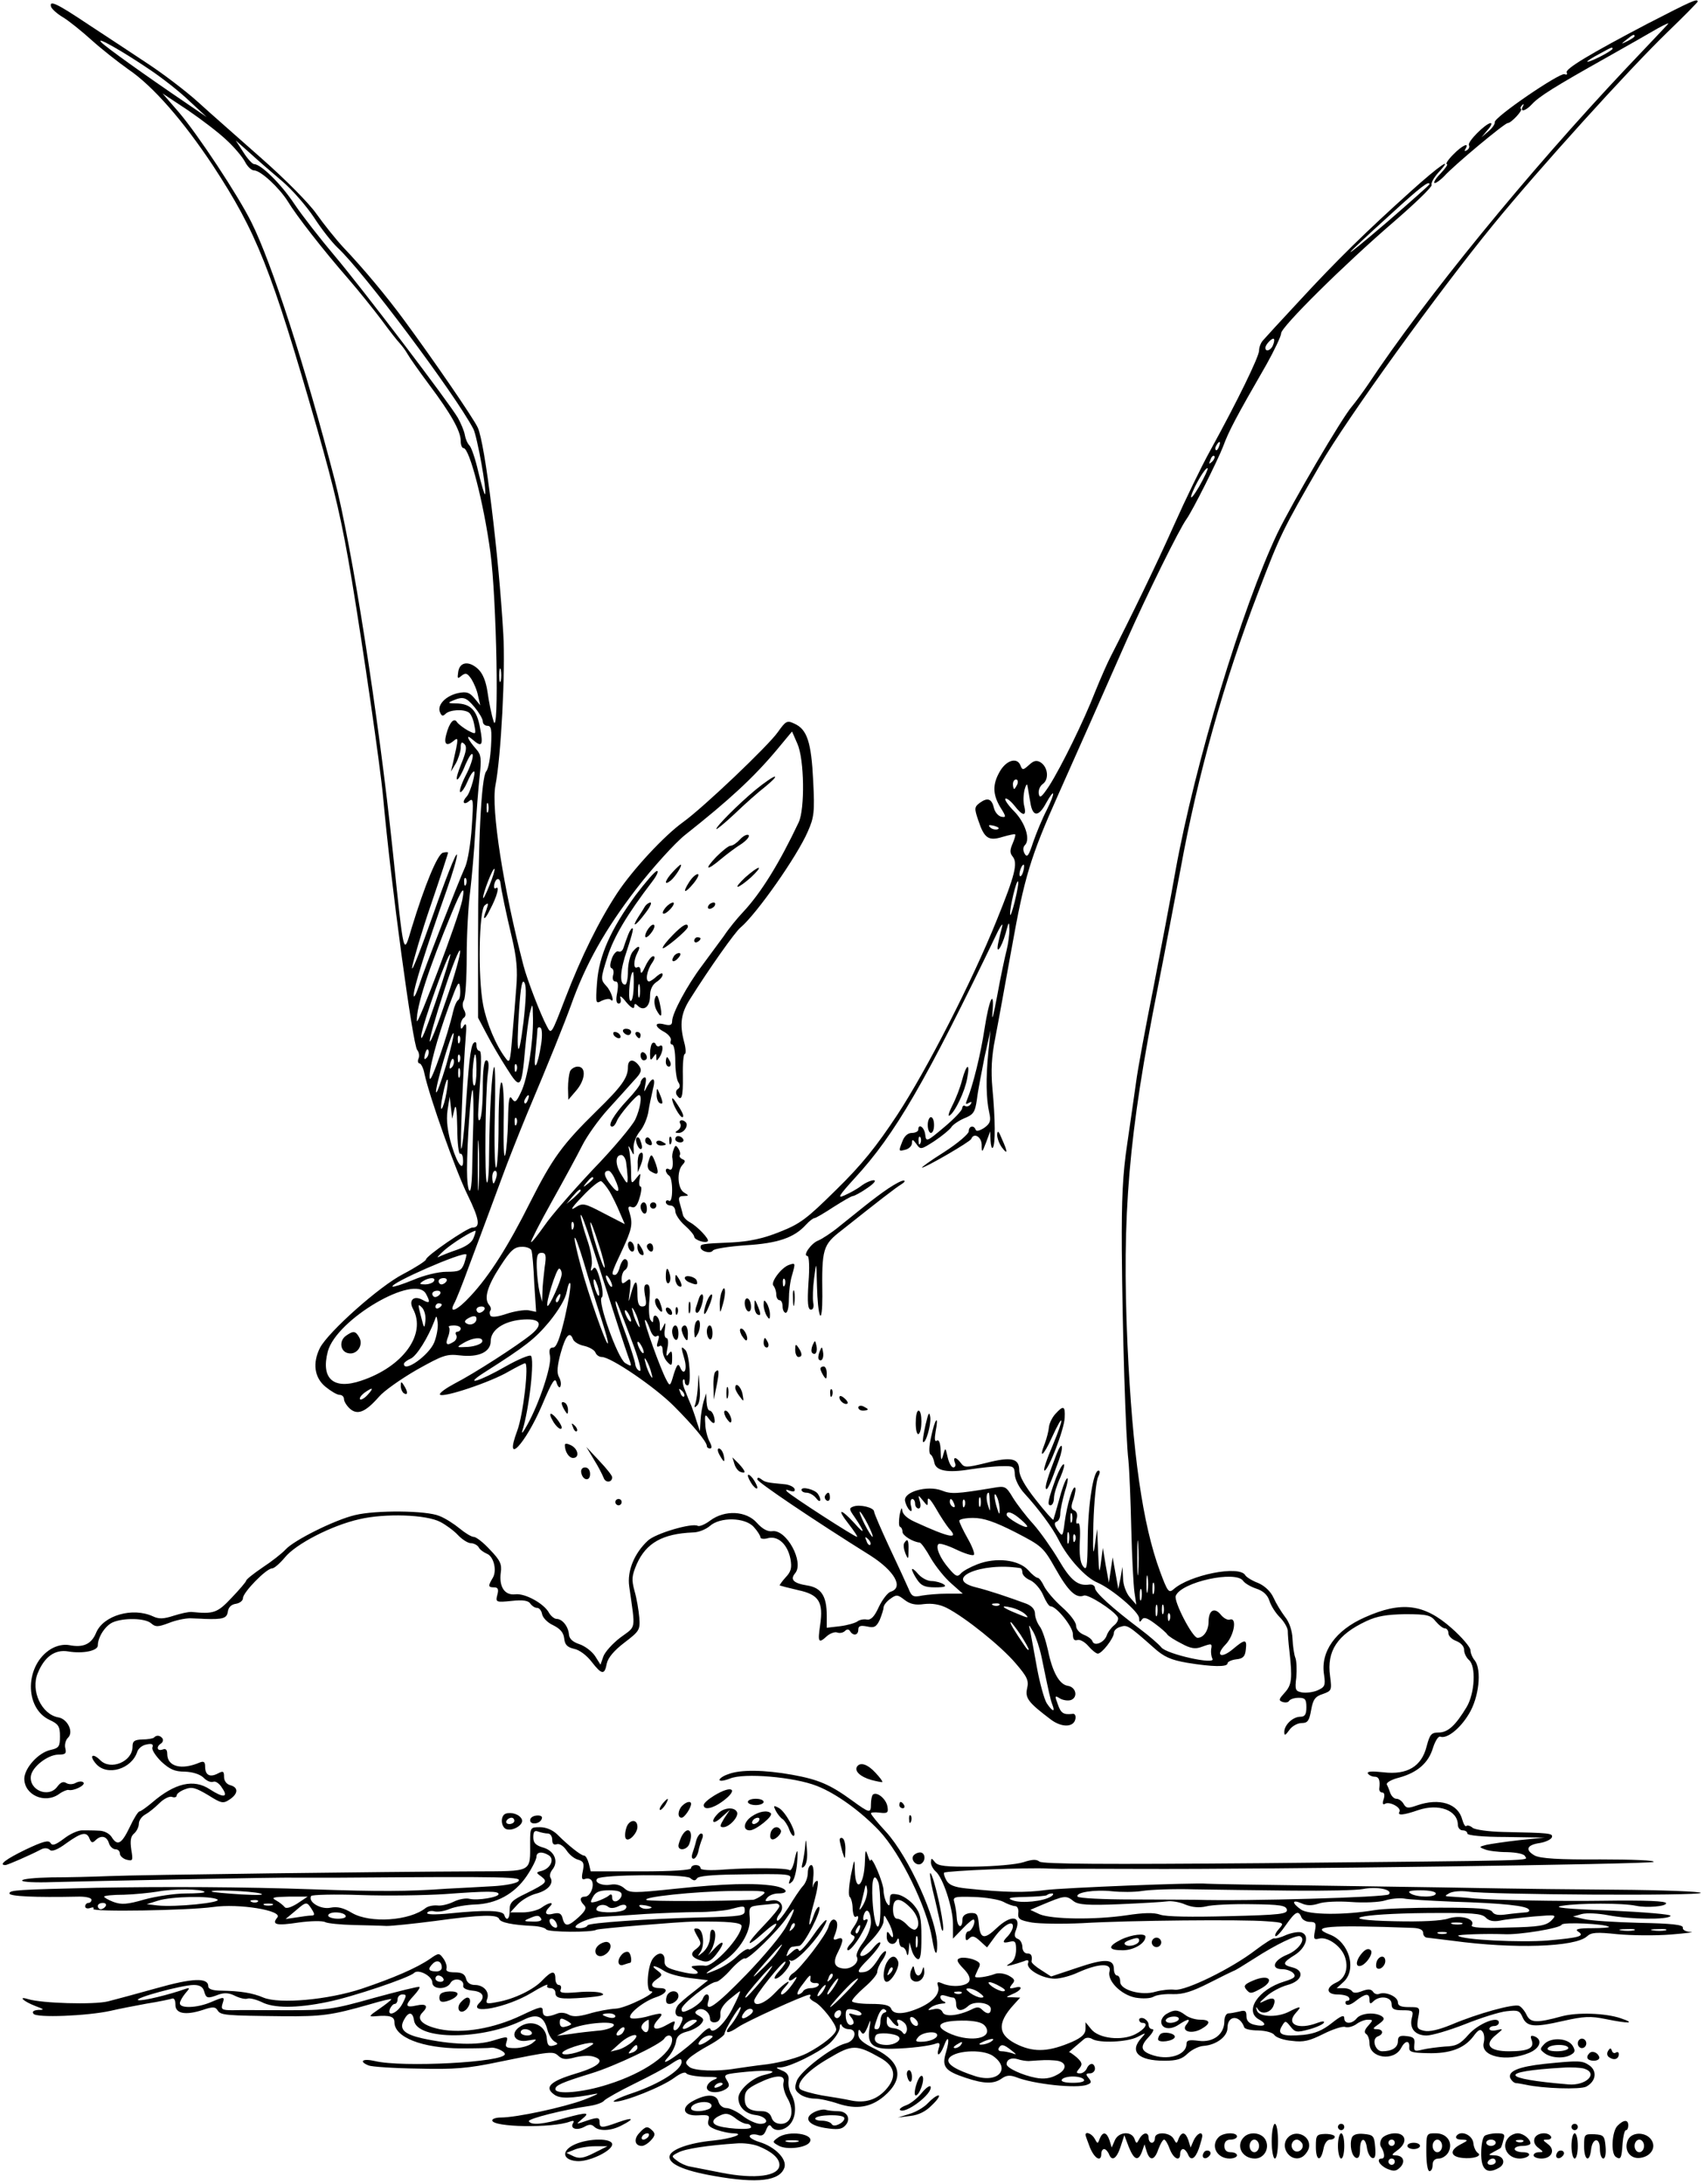 <?xml version="1.0" standalone="no"?>
<!DOCTYPE svg PUBLIC "-//W3C//DTD SVG 20010904//EN"
 "http://www.w3.org/TR/2001/REC-SVG-20010904/DTD/svg10.dtd">
<svg version="1.0" xmlns="http://www.w3.org/2000/svg"
 width="540pt" height="692pt" viewBox="0 0 540 692"
 preserveAspectRatio="xMidYMid meet">

<g transform="translate(0,692) scale(0.1,-0.1)"
fill="#000000" stroke="none">
<path d="M5225 6847 c-185 -97 -267 -146 -260 -157 3 -6 0 -8 -7 -5 -16 5
-224 -137 -221 -152 1 -6 -8 -19 -20 -29 l-22 -19 19 23 c11 12 15 22 10 22
-16 -1 -75 -60 -69 -70 3 -5 0 -12 -6 -16 -8 -4 -9 -3 -5 4 14 23 -11 11 -39
-18 -16 -16 -25 -30 -20 -30 5 0 -4 -13 -20 -30 -16 -16 -24 -30 -18 -30 5 0
18 10 29 21 29 33 192 169 202 169 11 0 49 41 42 45 -3 2 -1 7 4 12 5 5 6 3 2
-4 -11 -20 9 -15 29 7 22 24 71 55 235 147 69 39 143 81 165 94 22 12 36 18
31 13 -4 -5 -66 -70 -136 -144 -306 -325 -632 -723 -815 -999 -17 -25 -40 -56
-50 -68 -32 -36 -192 -310 -237 -403 -112 -236 -261 -728 -323 -1070 -14 -80
-46 -247 -70 -371 -25 -125 -50 -260 -55 -300 -6 -41 -18 -128 -28 -195 -14
-92 -18 -173 -17 -335 2 -252 12 -592 21 -667 3 -30 7 -126 9 -215 2 -89 7
-180 10 -202 l6 -40 -21 24 c-11 13 -21 39 -21 60 l-2 36 -6 -35 -7 -35 -9 50
-9 50 -6 -40 -6 -40 -10 55 -9 55 -6 -45 c-5 -40 -6 -37 -9 30 l-3 75 -8 -55
c-5 -36 -6 -12 -4 72 2 70 9 137 15 148 6 12 7 20 1 20 -16 0 -33 -106 -34
-217 -1 -91 -3 -102 -15 -86 -9 12 -12 38 -10 80 2 37 0 59 -6 56 -5 -4 -7 3
-4 15 4 12 0 23 -8 26 -10 4 -11 12 -2 36 5 17 8 33 5 36 -7 7 -25 -51 -33
-109 -6 -47 -7 -48 -22 -26 -11 16 -12 24 -4 27 7 2 12 13 12 25 0 12 7 44 15
72 9 27 11 45 6 40 -6 -6 -17 -37 -25 -69 -9 -32 -17 -60 -18 -62 -2 -1 -27
27 -56 64 -34 43 -52 75 -52 93 0 38 -25 44 -106 23 -62 -15 -68 -15 -79 0
-15 20 -26 21 -19 1 4 -8 1 -15 -5 -15 -6 0 -14 15 -18 33 -7 31 -7 31 -14 7
-6 -21 -7 -19 -8 13 -1 24 -5 36 -12 32 -7 -5 -8 5 -4 29 11 56 -2 42 -14 -16
-7 -30 -8 -54 -2 -57 5 -3 10 -15 12 -26 5 -26 42 -33 114 -21 33 5 78 10 100
10 37 1 40 -1 41 -27 1 -16 14 -42 31 -60 43 -47 88 -107 108 -147 29 -58 86
-120 123 -135 46 -20 132 -93 132 -113 0 -12 2 -14 8 -5 6 10 17 7 42 -12 19
-14 36 -29 39 -34 3 -5 23 -18 45 -29 29 -16 44 -18 63 -11 33 12 35 12 31 -8
-1 -10 1 -23 4 -29 14 -21 -145 14 -162 36 -8 10 -38 36 -66 57 -89 67 -144
117 -144 131 0 7 -8 12 -17 11 -37 -6 -60 13 -98 78 -22 37 -58 88 -80 113
-23 25 -52 63 -65 84 -22 37 -25 38 -64 31 -115 -19 -132 -20 -162 -8 -45 17
-121 -4 -116 -33 2 -10 8 -23 14 -29 7 -7 9 -3 5 13 -3 12 -1 22 4 22 5 0 9
-7 9 -15 0 -8 5 -15 11 -15 6 0 8 9 4 23 -6 21 -6 21 9 3 16 -20 16 -20 16 0
0 12 9 3 26 -26 14 -25 33 -53 41 -63 34 -36 4 -31 -109 21 -24 11 -38 24 -39
37 -1 11 -4 4 -8 -15 -3 -19 -3 -36 1 -38 5 -2 8 -9 8 -16 0 -12 33 -32 54
-34 5 0 21 -23 36 -50 16 -27 45 -63 65 -80 l36 -32 -49 0 c-27 0 -63 -3 -80
-6 -28 -6 -33 -3 -43 22 -7 16 -34 75 -61 132 -26 56 -48 107 -48 112 0 13
-46 24 -66 16 -14 -5 -13 -9 4 -33 34 -50 34 -59 0 -20 -45 49 -58 48 -18 -3
17 -22 29 -40 26 -40 -8 0 -208 129 -221 143 -7 7 -4 8 8 3 13 -4 17 -2 15 6
-3 7 -18 14 -34 15 -54 5 -59 6 -72 16 -8 6 -12 6 -12 -1 0 -8 174 -126 358
-241 77 -49 107 -102 64 -115 -9 -3 -26 -25 -37 -48 -14 -31 -25 -42 -38 -40
-10 2 -24 -1 -30 -6 -7 -5 -31 -12 -54 -15 l-43 -5 0 38 c0 62 -17 89 -62 96
-44 7 -55 19 -38 39 29 35 -28 140 -73 133 -14 -2 -31 7 -48 26 -34 39 -102
42 -148 8 -17 -13 -35 -20 -40 -17 -18 10 -134 -24 -158 -47 -43 -40 -66 -96
-59 -145 20 -142 23 -124 -28 -162 -25 -19 -49 -46 -54 -60 l-9 -26 -17 27
c-10 15 -32 32 -50 38 -21 7 -32 17 -33 31 -2 25 -21 49 -39 49 -7 0 -18 9
-24 19 -15 29 -76 63 -107 59 -34 -4 -52 24 -46 69 4 26 -2 39 -34 72 -21 23
-44 41 -52 41 -7 0 -27 12 -45 27 -17 14 -45 32 -63 39 -41 18 -203 19 -268 3
-64 -15 -194 -80 -220 -109 -11 -12 -44 -38 -73 -57 -28 -19 -52 -38 -52 -42
0 -3 -21 -28 -46 -54 -45 -48 -57 -52 -126 -45 -10 1 -36 -5 -58 -12 -31 -10
-46 -11 -65 -2 -65 30 -157 3 -180 -51 -15 -37 -41 -49 -86 -40 -17 3 -38 -1
-57 -12 -83 -50 -86 -187 -5 -225 28 -13 33 -20 33 -52 0 -32 -3 -37 -29 -43
-39 -8 -83 -57 -84 -91 0 -52 65 -81 110 -49 12 9 26 14 30 13 16 -4 53 14 48
23 -4 5 -13 5 -24 0 -10 -6 -23 -6 -31 -1 -10 6 -18 2 -28 -11 -27 -38 -91
-12 -84 34 5 29 53 66 86 67 23 0 27 3 23 20 -3 11 1 27 9 34 18 18 -2 59 -31
64 -53 9 -89 85 -65 141 21 51 54 75 96 68 47 -8 94 2 94 19 0 26 23 62 47 73
34 15 103 14 122 -3 14 -12 21 -12 56 1 22 9 52 15 68 15 15 -1 35 -1 45 -2
59 -2 71 2 74 23 2 14 11 23 26 25 12 2 22 10 22 18 0 18 74 94 92 94 7 0 25
16 41 35 34 42 147 101 236 121 81 19 212 15 257 -9 17 -9 42 -27 55 -41 13
-14 32 -26 41 -26 9 0 21 -6 25 -13 4 -8 16 -16 25 -20 23 -8 34 -55 19 -78
-15 -25 -14 -29 5 -29 12 0 15 -6 10 -24 -6 -23 -4 -24 45 -19 37 4 54 1 60
-9 5 -7 14 -13 21 -13 7 0 14 -9 16 -20 2 -11 17 -27 35 -35 22 -11 33 -23 35
-42 2 -20 10 -28 32 -33 16 -3 40 -21 55 -41 32 -41 41 -43 48 -5 4 18 23 41
56 66 47 36 50 40 47 79 -2 23 -8 60 -15 84 -10 37 -9 48 7 86 30 67 82 96
178 100 18 0 41 10 53 20 33 30 113 28 140 -3 12 -13 21 -28 21 -33 0 -4 11
-6 24 -2 32 8 62 -20 71 -66 5 -28 2 -40 -15 -58 -12 -13 -20 -25 -19 -26 2
-1 29 -8 59 -15 65 -14 80 -37 69 -111 -8 -54 -5 -59 21 -35 10 9 26 15 33 12
8 -3 19 -1 25 5 6 6 12 6 16 -1 10 -16 26 -13 26 5 0 12 7 14 28 10 22 -5 29
-2 40 21 6 15 12 33 12 39 0 7 10 20 22 28 19 14 23 13 45 -4 17 -13 34 -17
61 -13 26 3 50 -1 72 -12 59 -30 173 -122 218 -175 37 -43 43 -55 37 -80 -7
-31 4 -45 74 -98 35 -27 74 -26 79 1 2 11 -2 18 -10 16 -28 -3 -36 2 -46 31
-10 27 -9 28 7 18 10 -6 26 -8 35 -5 23 9 16 41 -10 45 -27 4 -49 44 -63 113
-7 31 -18 65 -26 75 -8 11 -15 29 -15 40 0 14 -10 25 -27 32 -57 21 -119 42
-160 52 -108 27 17 81 140 61 4 0 7 -7 7 -14 0 -8 11 -19 26 -25 14 -7 32 -28
40 -47 8 -19 18 -35 23 -35 19 0 71 -65 71 -88 0 -16 4 -22 14 -19 7 3 23 -5
35 -19 11 -13 25 -24 30 -24 13 0 51 49 51 66 0 7 9 16 21 19 21 7 26 4 105
-66 32 -29 54 -39 106 -48 79 -13 128 -14 128 -2 0 5 12 11 28 13 21 2 28 9
30 31 4 33 -2 34 -40 2 -39 -33 -58 -21 -24 14 27 28 37 86 14 79 -7 -3 -20 4
-29 15 -20 25 -39 15 -39 -22 0 -28 -16 -51 -35 -51 -16 0 -76 116 -69 133 17
44 192 82 214 47 5 -7 23 -18 41 -24 22 -7 36 -20 42 -39 5 -16 20 -39 33 -52
13 -13 24 -32 25 -42 0 -10 2 -38 5 -63 10 -89 8 -109 -15 -134 -18 -20 -20
-24 -7 -29 9 -3 18 -2 21 3 4 6 17 10 31 10 20 0 24 -5 24 -30 0 -23 -5 -30
-19 -30 -24 0 -51 -26 -51 -48 0 -13 3 -12 16 6 8 12 26 22 39 22 19 0 24 7
30 41 6 33 12 43 37 51 28 10 29 12 23 57 -11 79 23 131 115 174 34 16 65 21
123 22 70 0 81 -3 97 -23 10 -12 23 -22 29 -22 6 0 11 -7 11 -15 0 -9 11 -20
25 -25 15 -6 25 -17 25 -29 0 -10 7 -24 15 -31 23 -19 19 -105 -7 -149 -35
-58 -59 -81 -89 -81 -23 0 -28 -6 -38 -44 -16 -64 -62 -91 -137 -82 -37 4 -53
3 -49 -4 3 -5 13 -10 21 -10 14 0 18 -11 15 -37 -1 -7 3 -13 9 -13 7 0 9 -8 5
-21 -5 -14 -3 -19 4 -15 14 9 53 -12 46 -25 -8 -13 13 -11 59 5 65 22 125 0
126 -46 0 -10 7 -18 15 -18 8 0 15 -4 15 -10 0 -6 48 -11 123 -11 l122 -2 -80
-8 c-44 -5 -91 -12 -105 -15 -23 -6 -24 -7 -5 -14 11 -5 43 -9 71 -9 32 -1 54
-6 57 -13 5 -15 76 -13 -832 -22 -499 -4 -697 -3 -707 5 -10 8 -23 7 -51 -2
-21 -7 -90 -13 -153 -14 -94 -1 -117 2 -127 14 -11 14 -12 14 -13 0 0 -9 7
-22 15 -29 23 -19 55 -116 55 -167 l0 -46 31 32 c17 18 33 31 35 28 7 -7 -7
-37 -17 -37 -5 0 -9 -8 -9 -17 0 -13 3 -14 12 -5 9 9 17 7 34 -9 l22 -20 22
30 c27 38 60 59 60 37 0 -8 -7 -21 -15 -30 -20 -20 -19 -25 5 -19 17 4 20 0
20 -25 0 -19 -7 -36 -17 -42 -16 -10 -16 -11 2 -7 11 3 28 8 39 12 14 6 17 4
14 -6 -7 -19 45 -49 85 -49 17 0 51 9 74 20 65 29 107 30 99 3 -8 -29 36 -74
82 -83 23 -4 48 -3 58 3 10 6 37 9 61 8 32 -1 61 8 116 36 39 20 74 37 77 38
3 0 32 18 65 39 68 44 136 77 146 70 18 -10 -7 -44 -42 -58 -44 -18 -53 -46
-15 -46 13 0 29 -6 35 -13 9 -11 3 -16 -29 -26 -83 -25 -129 -95 -79 -121 27
-15 17 -24 -16 -16 -17 4 -25 13 -25 27 0 17 -4 20 -22 15 -13 -3 -29 -6 -35
-6 -7 0 -13 -11 -13 -25 0 -41 -35 -68 -81 -62 -31 4 -39 2 -39 -10 0 -36 -61
-54 -114 -33 -32 12 -33 27 -4 57 12 13 16 23 10 23 -7 0 -12 6 -12 14 0 8 -7
16 -15 20 -8 3 -15 1 -15 -4 0 -6 5 -10 10 -10 21 0 9 -20 -22 -36 -43 -22
-116 -14 -140 16 l-18 22 0 -21 c0 -16 -11 -27 -42 -41 -72 -31 -117 -34 -169
-11 -67 30 -72 68 -16 129 l20 22 -24 1 c-23 0 -23 0 -3 9 31 12 39 29 12 22
-20 -5 -21 -3 -11 10 11 12 9 17 -11 28 -14 7 -32 9 -43 5 -23 -9 -63 -15 -63
-8 0 2 5 13 10 24 9 16 7 21 -16 30 -15 5 -34 7 -42 4 -12 -4 -10 -11 11 -33
18 -18 23 -32 18 -41 -10 -16 -56 -19 -85 -6 -14 6 -17 5 -14 -6 9 -24 -12
-50 -55 -70 -51 -23 -86 -24 -93 -4 -5 11 -22 15 -65 15 -32 0 -59 4 -59 9 0
5 18 25 40 44 22 19 40 40 40 48 0 8 7 25 16 37 9 13 14 26 11 29 -3 2 -14 -8
-23 -24 -22 -34 -34 -43 -56 -43 -13 0 -7 11 22 40 22 22 40 46 40 53 -1 6
-11 -1 -24 -17 -13 -16 -30 -26 -37 -24 -8 3 2 19 29 46 24 24 42 52 42 64 1
23 1 23 15 -2 17 -30 21 -65 5 -40 -8 12 -10 11 -10 -7 0 -24 25 -32 33 -10 3
7 6 5 6 -5 1 -10 5 -18 10 -18 5 0 12 -8 14 -18 3 -12 5 -10 7 8 l2 25 7 -24
c4 -14 12 -26 19 -29 9 -3 12 16 12 70 0 61 -4 77 -23 100 -12 15 -34 30 -49
34 -25 5 -28 3 -28 -17 0 -19 -2 -21 -10 -9 -5 8 -10 26 -10 40 -1 25 -38 113
-41 95 0 -5 -5 1 -9 15 -7 21 -8 19 -9 -17 -2 -78 -30 -105 -32 -30 -1 41 -1
40 -13 -18 -6 -33 -8 -63 -3 -66 4 -3 9 -20 9 -37 1 -17 5 -29 10 -26 13 8 9
-10 -7 -33 -11 -16 -12 -22 -2 -26 8 -3 7 -10 -7 -26 -11 -11 -14 -21 -8 -21
6 0 23 20 37 43 26 46 31 62 16 53 -5 -4 -7 3 -4 14 8 29 23 14 23 -22 0 -18
-11 -45 -26 -65 -14 -18 -22 -38 -19 -43 10 -17 -15 -40 -41 -38 -30 3 -36 19
-18 53 18 36 18 49 -2 41 -12 -5 -15 -2 -9 11 11 28 11 46 -1 50 -7 2 -14 -7
-18 -21 -6 -26 -89 -134 -113 -149 -7 -4 -13 -13 -13 -19 0 -6 7 -5 17 3 11 9
10 3 -6 -19 -12 -17 -27 -32 -33 -32 -6 0 -3 9 7 20 32 35 5 21 -29 -15 -32
-34 -66 -46 -66 -25 0 14 93 130 99 124 2 -2 -6 -15 -19 -29 -13 -14 -19 -25
-13 -25 16 0 54 46 46 55 -5 4 -3 5 3 2 12 -7 69 50 98 96 32 53 10 38 -29
-19 -22 -31 -41 -51 -43 -45 -3 9 -10 7 -23 -5 -18 -16 -19 -16 -13 -1 3 9 10
18 15 18 5 1 15 2 22 3 14 1 73 114 63 123 -3 3 -11 -8 -17 -26 -19 -55 -19
-29 1 42 10 37 15 67 10 67 -5 0 -11 -8 -13 -17 -2 -10 -2 1 0 25 3 25 0 42
-6 42 -6 0 -11 -11 -11 -25 0 -14 -7 -33 -16 -42 -9 -10 -29 -40 -45 -67 -17
-26 -33 -46 -36 -42 -3 3 0 12 7 21 19 23 4 48 -25 43 -20 -4 -23 -3 -14 8 6
8 22 14 35 14 38 0 28 17 -13 24 -62 10 -159 7 -312 -9 -133 -14 -145 -14
-162 1 -11 10 -28 15 -43 12 -27 -5 -55 7 -43 19 14 13 277 15 294 2 11 -9 16
-10 22 -1 4 7 47 11 116 12 183 3 185 2 178 -17 -5 -14 -3 -15 7 -6 7 6 14 33
16 60 4 49 0 49 -10 0 -4 -15 -10 -26 -14 -23 -12 7 -116 8 -204 2 -48 -4 -78
-2 -78 4 0 6 -7 10 -15 10 -8 0 -15 -4 -15 -10 0 -6 -60 -10 -159 -10 l-159 0
-6 25 c-4 14 -10 25 -15 25 -10 0 -50 32 -86 68 -14 13 -34 22 -54 22 -30 0
-31 -1 -31 -47 0 -98 10 -92 -174 -93 -290 -1 -1069 -11 -1161 -15 -49 -2
-132 -4 -182 -4 -51 -1 -93 -5 -93 -10 0 -5 44 -7 98 -5 109 3 739 16 762 14
8 0 67 0 130 0 564 4 597 3 582 -12 -6 -6 -42 -13 -79 -15 -38 -2 -104 -6
-148 -8 -125 -9 -215 -9 -420 -2 -227 8 -471 9 -690 5 -250 -6 -275 -7 -275
-18 0 -9 76 -13 222 -10 21 0 38 -4 38 -10 0 -5 -4 -10 -10 -10 -5 0 -10 -5
-10 -11 0 -6 7 -8 16 -5 8 3 13 2 10 -3 -7 -10 298 -5 379 6 81 12 222 -11
204 -33 -19 -23 -4 -27 68 -16 37 5 75 6 84 1 8 -4 49 -8 90 -9 41 -1 88 -2
104 -3 17 0 86 7 155 16 145 20 197 21 202 6 4 -11 42 -19 108 -22 19 -1 38
-6 41 -11 7 -9 145 -10 159 -1 7 4 261 25 310 26 108 1 150 -3 150 -14 0 -34
-90 -131 -116 -126 -5 1 -18 1 -29 0 -16 -1 -17 -3 -5 -11 26 -16 5 -20 -46
-7 -41 10 -49 16 -48 35 1 25 -18 29 -36 7 -18 -22 -24 -105 -8 -105 29 0 -79
-54 -111 -55 -20 -1 -58 -8 -84 -16 -35 -10 -52 -10 -65 -3 -10 6 -26 8 -37 3
-33 -13 -45 -10 -45 9 0 16 -8 14 -67 -14 -88 -42 -187 -59 -260 -44 -55 12
-75 32 -54 53 20 20 12 29 -19 22 -36 -8 -38 0 -8 32 12 13 20 25 17 27 -2 2
-67 -14 -144 -35 -131 -37 -148 -39 -275 -39 -74 0 -152 1 -173 0 -34 0 -37 3
-32 20 8 24 7 24 -38 5 -43 -18 -97 -20 -97 -3 0 6 8 20 17 31 15 17 15 19 2
15 -50 -18 -139 -40 -151 -36 -16 6 139 48 176 48 19 0 29 -6 33 -20 6 -23 11
-24 47 -10 18 6 33 5 52 -5 15 -7 32 -11 39 -8 7 2 27 -3 44 -11 38 -20 111
-20 208 0 80 16 260 77 275 92 14 14 58 -10 58 -30 0 -23 46 -24 58 -1 11 18
44 11 40 -9 -2 -8 10 -14 30 -16 32 -3 41 -19 21 -39 -39 -39 87 -15 165 32
31 19 54 30 51 24 -4 -5 1 -9 9 -9 9 0 16 -6 16 -14 0 -19 15 -22 95 -16 49 4
65 8 52 14 -10 5 -45 6 -77 3 -48 -4 -58 -2 -53 9 3 8 0 14 -6 14 -6 0 -11 9
-11 20 0 27 -12 25 -40 -4 -27 -30 -91 -61 -144 -70 -34 -7 -38 -5 -32 10 8
22 -11 44 -39 44 -14 0 -25 7 -28 20 -4 15 -14 20 -36 20 -20 0 -29 4 -26 12
2 7 -2 21 -10 32 -13 18 -15 18 -42 -1 -42 -29 -116 -61 -217 -95 -106 -35
-260 -49 -311 -28 -35 15 -74 21 -133 22 -28 0 -42 5 -42 14 0 28 -50 26 -163
-6 -61 -17 -131 -36 -155 -42 -46 -11 -210 -6 -252 7 -35 11 -16 -7 23 -22 27
-10 29 -12 9 -12 -15 -1 -21 -5 -16 -12 8 -14 171 -7 244 9 25 6 77 16 115 23
39 6 75 14 81 16 6 2 10 -6 10 -19 -1 -29 32 -35 87 -17 32 11 40 10 47 -2 10
-15 24 -16 207 -18 123 -1 154 3 276 38 37 11 67 18 67 16 0 -3 -17 -16 -37
-30 -35 -24 -36 -26 -13 -24 46 4 60 -1 60 -19 0 -48 88 -82 210 -83 47 0 90
1 95 2 13 3 45 -11 45 -20 0 -26 -326 -43 -412 -22 -39 9 -52 -1 -20 -14 9 -4
80 -9 157 -10 116 -3 160 1 255 21 167 34 173 35 190 19 12 -11 24 -12 50 -5
18 5 44 7 57 4 44 -11 24 -32 -53 -55 -80 -24 -100 -43 -68 -66 18 -14 54 -13
131 2 16 3 -1 -5 -37 -19 -65 -24 -213 -56 -263 -56 -15 0 -27 -4 -27 -9 0
-22 191 -25 246 -4 11 4 15 3 10 -5 -10 -17 11 -24 35 -12 15 9 24 9 32 1 15
-15 53 -14 87 4 43 22 37 27 -11 10 -52 -19 -59 -19 -59 1 0 16 -7 16 -55 -1
-19 -6 -19 -6 -3 8 30 24 21 25 -49 6 -73 -21 -109 -24 -117 -11 -5 8 111 37
194 49 19 3 40 10 45 17 6 6 48 30 95 53 47 23 100 51 117 63 27 18 33 19 33
6 0 -25 -69 -69 -154 -98 -45 -15 -71 -28 -58 -28 32 0 150 47 189 76 19 14
34 20 38 14 3 -5 30 -10 58 -11 41 0 47 -2 30 -9 -13 -5 -23 -16 -23 -25 0
-17 36 -20 60 -5 12 8 13 13 3 29 -11 18 -7 19 63 26 78 7 108 2 56 -10 -37
-8 -82 -48 -82 -73 0 -28 22 -50 54 -54 35 -4 48 -28 15 -28 -12 0 -37 11 -55
25 -18 14 -41 25 -52 25 -11 0 -22 9 -25 20 -6 24 -36 26 -78 4 -44 -22 -35
-50 14 -47 33 2 37 0 32 -16 -4 -15 2 -21 26 -30 18 -6 41 -11 53 -11 40 -1
-6 -17 -64 -23 -75 -7 -134 -28 -138 -49 -5 -24 43 -46 140 -63 140 -25 210
-16 224 27 8 27 -30 65 -78 80 -20 6 -35 15 -32 20 3 5 14 6 25 3 14 -5 21 0
27 16 6 15 11 18 16 11 11 -18 41 -14 59 6 20 22 22 64 5 95 -7 12 -11 32 -9
45 2 15 -5 25 -21 31 -21 9 -21 10 -3 10 29 2 115 44 153 75 17 15 32 38 33
49 0 12 3 16 6 10 2 -7 13 -13 23 -13 29 0 21 -38 -10 -45 -42 -10 -144 -88
-155 -119 -8 -23 -6 -30 10 -42 10 -8 31 -14 47 -14 15 0 48 -7 74 -16 58 -19
103 -12 145 23 65 55 56 109 -27 150 -40 19 -54 32 -54 47 0 16 2 18 9 7 6
-10 11 -6 20 15 11 28 11 28 6 -7 -7 -47 12 -63 73 -61 55 1 120 9 140 17 9 3
12 -1 7 -15 -9 -30 4 -24 16 6 14 39 20 24 7 -19 -14 -46 -4 -59 62 -81 60
-20 90 -20 115 -2 14 10 26 11 45 4 54 -22 193 -37 225 -24 14 5 15 9 5 21
-10 12 -9 15 4 15 9 0 16 7 16 15 0 8 -5 15 -10 15 -6 0 -13 -7 -16 -15 -4 -8
-13 -15 -21 -15 -13 0 -13 3 -3 15 11 13 10 19 -7 35 -12 10 -23 18 -25 17 -4
-2 24 22 48 42 6 5 17 5 25 0 23 -14 111 -10 143 6 29 15 29 15 13 -3 -39 -43
-10 -72 73 -72 39 0 56 5 74 23 13 12 35 23 50 24 41 3 76 30 76 57 0 41 39
42 53 2 2 -6 22 -10 45 -10 25 -1 46 -7 51 -15 5 -7 29 -16 55 -18 37 -5 56 0
100 22 30 15 61 25 69 22 8 -3 23 1 34 8 10 8 27 15 37 15 18 0 18 -1 2 -19
-11 -12 -14 -21 -7 -26 6 -3 11 -17 11 -30 0 -47 77 -58 100 -15 13 25 28 26
26 2 -1 -14 8 -17 58 -18 71 -2 116 15 145 53 16 22 23 25 30 14 5 -7 6 -22 3
-34 -11 -44 72 -62 144 -32 36 15 44 43 15 53 -10 3 -12 0 -7 -13 9 -25 -10
-35 -72 -35 -63 0 -80 21 -41 52 24 20 24 20 2 15 -13 -3 -23 -1 -23 4 0 5 7
9 15 9 8 0 15 5 15 11 0 23 -65 -3 -96 -38 -26 -30 -39 -37 -75 -38 -24 -2
-56 -6 -72 -10 -24 -6 -27 -5 -25 16 3 19 -2 25 -24 27 -22 3 -28 -1 -28 -16
0 -20 -18 -32 -50 -32 -22 0 -34 39 -14 47 20 7 18 23 -3 23 -14 0 -13 3 6 16
18 13 20 18 10 25 -22 14 -65 10 -79 -6 -16 -20 -40 -19 -40 0 0 12 -11 7 -40
-16 -29 -23 -53 -33 -89 -37 -66 -6 -85 1 -69 27 11 19 12 19 28 -1 14 -18 20
-19 57 -9 23 6 45 16 48 21 4 6 -4 6 -20 0 -60 -23 -101 -5 -69 31 21 23 17
24 -24 3 -38 -18 -94 -15 -99 6 -4 12 -3 13 5 1 12 -16 40 -8 48 14 9 23 -1
28 -28 15 -20 -10 -20 -8 5 14 15 14 45 30 67 36 48 13 56 46 15 56 -32 8 -31
15 8 39 35 22 48 61 23 71 -9 4 -31 0 -49 -7 -17 -8 -35 -13 -39 -11 -4 1 -31
-16 -60 -38 -77 -59 -221 -129 -255 -125 -15 2 -42 -1 -60 -6 -45 -14 -113 5
-113 31 0 11 -4 20 -10 20 -5 0 -10 9 -10 20 0 33 -27 35 -115 5 l-84 -28 -31
20 c-18 11 -31 23 -31 27 3 20 -1 26 -14 26 -8 0 -15 9 -15 20 0 11 -6 23 -14
26 -11 4 -13 12 -6 29 17 45 -17 48 -62 5 -39 -37 -52 -34 -56 13 -3 32 -6 36
-28 35 -15 -2 -24 -9 -24 -20 0 -31 -16 -27 -18 5 -1 18 -5 40 -8 50 -5 16 1
18 62 16 37 -1 79 -8 93 -15 14 -8 32 -14 38 -14 7 0 12 -10 10 -22 -2 -19 5
-23 43 -30 25 -4 97 -5 160 -2 151 9 510 12 583 6 56 -4 57 -5 41 -23 -10 -11
-15 -21 -12 -24 3 -3 18 13 33 35 30 43 40 48 49 25 3 -8 15 -15 27 -15 18 0
21 -4 16 -29 -5 -25 -3 -28 13 -24 26 7 68 -22 81 -55 14 -36 3 -71 -26 -84
-35 -16 -32 -38 4 -38 17 0 33 -4 36 -10 3 -5 1 -10 -5 -10 -6 0 -8 -5 -5 -10
4 -6 16 -3 32 10 31 24 43 25 43 3 0 -13 3 -14 12 -5 20 20 58 15 58 -8 0 -16
7 -20 35 -20 33 0 35 -2 29 -25 -8 -33 11 -55 47 -55 16 0 71 16 122 36 50 20
110 39 132 41 35 4 41 2 50 -19 14 -31 36 -33 128 -12 67 15 87 16 136 6 74
-15 97 -14 46 3 -48 16 -136 19 -185 6 -80 -22 -100 -21 -112 4 -6 13 -17 26
-24 29 -18 7 -133 -25 -213 -59 -41 -17 -72 -24 -88 -20 -22 5 -24 9 -19 40 7
35 6 35 -29 35 -25 0 -35 4 -35 15 0 18 -38 35 -59 27 -7 -3 -16 0 -20 7 -6 8
-15 9 -34 2 -17 -7 -28 -7 -32 -1 -4 6 -16 10 -27 10 l-22 0 22 20 c43 40 17
127 -44 150 -67 26 -5 31 264 21 21 -1 32 -6 32 -16 0 -8 6 -15 13 -15 6 -1
44 -5 82 -10 192 -26 386 -20 424 14 14 13 30 14 97 7 43 -4 120 -5 169 -1 50
4 78 8 63 8 -16 1 -27 7 -25 14 1 9 -35 13 -138 15 -77 2 -156 7 -175 12 l-35
8 28 8 c16 4 53 2 84 -4 67 -13 190 -15 197 -2 3 5 -83 12 -192 17 -142 5
-184 10 -152 15 54 9 194 9 235 0 34 -7 95 -2 95 8 0 7 -59 10 -205 8 -135 -2
-333 2 -400 7 -27 3 -61 5 -75 6 -23 1 -23 2 -7 11 11 6 37 8 60 5 65 -10 737
-14 737 -4 0 4 -120 9 -267 10 -148 1 -311 3 -363 4 -52 1 -282 5 -510 8 -228
3 -419 6 -425 7 -40 4 -456 -13 -511 -20 -65 -9 -129 -8 -252 5 -38 4 -55 11
-63 26 -6 11 -9 21 -7 24 7 6 269 17 331 13 12 0 31 -1 42 -1 11 1 117 0 235
0 443 -2 1626 15 1640 22 8 5 -68 8 -168 8 -134 -1 -189 3 -208 12 -32 18 -26
34 16 40 18 3 35 11 38 18 4 13 -6 14 -155 17 -45 1 -88 7 -96 13 -8 7 -17 9
-20 6 -3 -4 -9 6 -13 20 -13 51 -72 70 -144 45 -28 -10 -34 -9 -42 5 -5 9 -15
16 -22 16 -8 0 -16 8 -20 18 -3 9 -8 22 -11 27 -3 6 14 16 38 22 59 16 94 47
108 94 7 22 17 38 23 36 21 -8 63 25 91 72 32 52 41 139 19 169 -8 9 -14 24
-14 33 0 9 -27 41 -60 70 -87 77 -159 86 -275 34 -93 -41 -141 -109 -129 -182
5 -34 2 -39 -20 -49 -13 -6 -36 -9 -49 -7 -22 4 -24 8 -19 48 2 24 1 52 -3 62
-4 10 -8 37 -9 60 -1 26 -10 53 -24 70 -12 16 -28 42 -36 60 -9 20 -28 38 -49
47 -19 7 -38 19 -41 25 -20 32 -177 0 -227 -45 -15 -13 -19 -8 -43 57 -55 149
-87 373 -103 719 -18 410 3 664 97 1135 22 110 53 277 71 370 54 298 139 600
247 880 69 181 77 197 196 403 84 145 373 546 549 761 143 175 428 490 551
609 53 51 96 95 96 97 0 11 -21 1 -155 -68z m-45 -42 c0 -2 -10 -9 -22 -15
-22 -11 -22 -10 -4 4 21 17 26 19 26 11z m-70 -40 c0 -2 -18 -14 -40 -25 -22
-11 -40 -18 -40 -15 0 2 17 13 38 24 42 23 42 23 42 16z m-1973 -4607 c1 -30
1 -31 -6 -8 -7 21 -5 40 2 40 2 0 3 -15 4 -32z m31 -23 c0 -16 -2 -15 -8 5
-11 34 -11 60 0 35 5 -11 8 -29 8 -40z m-61 13 c-3 -7 -5 -2 -5 12 0 14 2 19
5 13 2 -7 2 -19 0 -25z m-83 6 c3 -8 2 -12 -4 -9 -6 3 -10 10 -10 16 0 14 7
11 14 -7z m33 -6 c-3 -8 -6 -5 -6 6 -1 11 2 17 5 13 3 -3 4 -12 1 -19z m-307
-58 c11 -22 18 -40 15 -40 -2 0 -14 18 -25 40 -11 22 -18 40 -15 40 2 0 14
-18 25 -40z m485 15 c13 -11 22 -21 20 -23 -6 -6 -65 28 -65 38 0 14 19 8 45
-15z m162 -7 c-3 -7 -5 -2 -5 12 0 14 2 19 5 13 2 -7 2 -19 0 -25z m-180 -33
c85 -44 89 -47 128 -116 40 -71 65 -95 90 -85 13 5 92 -45 107 -68 4 -6 -1
-18 -11 -26 -10 -8 -21 -23 -24 -33 -8 -22 -39 -35 -45 -18 -2 7 -15 16 -28
21 -14 6 -24 18 -24 29 0 11 -20 37 -44 58 -25 22 -50 52 -57 66 -7 15 -16 27
-20 27 -5 0 -19 11 -31 25 -31 33 -102 41 -161 18 -23 -9 -47 -22 -53 -30 -10
-11 -16 -8 -37 17 -28 32 -43 68 -33 77 3 4 29 -4 56 -17 27 -13 53 -21 56
-17 4 3 -5 27 -20 53 -14 25 -26 50 -26 55 0 5 20 9 44 9 33 0 68 -12 133 -45z
m170 -32 c-3 -10 -5 -4 -5 12 0 17 2 24 5 18 2 -7 2 -21 0 -30z m220 -96 c-2
-23 -3 -1 -3 48 0 50 1 68 3 42 2 -26 2 -67 0 -90z m-200 101 c-3 -8 -6 -5 -6
6 -1 11 2 17 5 13 3 -3 4 -12 1 -19z m-649 -13 c-3 -3 -9 2 -12 12 -6 14 -5
15 5 6 7 -7 10 -15 7 -18z m879 -147 c-2 -13 -4 -3 -4 22 0 25 2 35 4 23 2
-13 2 -33 0 -45z m20 -5 c-3 -10 -5 -4 -5 12 0 17 2 24 5 18 2 -7 2 -21 0 -30z
m-40 -20 c-3 -10 -5 -4 -5 12 0 17 2 24 5 18 2 -7 2 -21 0 -30z m-450 -19 c-3
-3 -12 -4 -19 -1 -8 3 -5 6 6 6 11 1 17 -2 13 -5z m500 -31 c-3 -10 -5 -4 -5
12 0 17 2 24 5 18 2 -7 2 -21 0 -30z m20 5 c-3 -7 -5 -2 -5 12 0 14 2 19 5 13
2 -7 2 -19 0 -25z m-437 -4 c12 -12 8 -12 -25 2 -50 20 -59 29 -20 20 17 -4
37 -14 45 -22z m457 -16 c-3 -8 -6 -5 -6 6 -1 11 2 17 5 13 3 -3 4 -12 1 -19z
m-473 -48 c14 -22 26 -43 26 -47 0 -4 -6 1 -13 12 -33 48 -49 75 -44 75 2 0
16 -18 31 -40z m67 -72 c24 -117 28 -134 34 -150 10 -25 0 -22 -18 5 -8 13
-22 64 -31 113 -9 49 -18 100 -21 114 -6 25 -6 25 10 -2 8 -15 20 -51 26 -80z
m-1565 -558 c8 0 14 -9 14 -20 0 -13 5 -17 14 -14 9 3 21 -5 31 -19 9 -14 25
-27 37 -30 17 -5 20 -11 15 -36 -5 -23 -3 -29 7 -25 8 3 17 1 21 -5 10 -16 -4
-51 -21 -51 -17 0 -18 -12 -3 -27 9 -9 4 -18 -16 -37 -34 -31 -45 -33 -52 -5
-4 16 -11 19 -29 15 -26 -7 -31 3 -12 22 17 17 -3 14 -26 -3 -11 -8 -38 -15
-60 -15 l-39 0 23 25 c13 14 40 30 61 35 36 10 55 32 43 51 -3 6 0 16 6 24 21
25 8 59 -27 70 -25 7 -33 15 -33 33 0 18 4 23 16 18 9 -3 22 -6 30 -6z m3 -69
c19 -12 6 -41 -21 -49 -20 -5 -20 -6 -3 -18 22 -17 18 -21 -48 -54 -44 -21
-52 -29 -52 -52 1 -29 -10 -38 -17 -16 -5 15 -62 16 -171 5 -50 -5 -77 -4 -73
2 3 5 14 7 24 4 10 -2 31 1 47 8 17 7 53 13 80 14 68 2 126 34 164 90 17 25
31 53 31 61 0 16 18 18 39 5z m1045 -87 c3 -9 6 -45 6 -82 0 -89 -19 -69 -25
26 -4 67 5 93 19 56z m-49 -71 c-9 -15 -13 -19 -10 -8 4 11 9 34 13 50 5 25 7
27 10 8 2 -12 -4 -34 -13 -50z m-2087 42 c3 -3 -24 -5 -59 -5 -35 0 -94 -9
-131 -19 -55 -16 -73 -17 -98 -8 -16 6 -30 14 -30 17 0 3 28 6 63 6 34 1 82 6
107 10 46 9 139 9 148 -1z m3447 4 c105 -1 205 1 224 5 45 9 97 -2 82 -17 -9
-9 -449 -22 -611 -17 -19 0 -110 1 -202 1 -92 0 -170 4 -173 9 -8 13 52 23
109 17 28 -3 71 -3 96 1 25 4 99 7 165 5 66 -1 206 -3 310 -4z m-3270 -9 c17
-5 -8 -6 -60 -3 -49 3 -92 7 -94 9 -8 7 124 2 154 -6z m755 -2 c0 -10 -66 -21
-92 -15 -11 3 -34 -1 -50 -9 -16 -8 -40 -14 -52 -12 -13 1 -29 -2 -37 -8 -51
-41 -176 -49 -233 -16 -28 17 -47 21 -68 17 -31 -7 -73 18 -62 37 3 4 73 6
157 3 84 -3 204 -1 267 3 135 10 170 10 170 0z m390 -2 c0 -8 -7 -16 -15 -20
-9 -3 -15 1 -15 11 0 11 -4 13 -12 5 -7 -5 -24 -13 -36 -17 -22 -6 -23 -5 -13
14 9 16 21 21 51 21 28 0 40 -4 40 -14z m446 -1 c-11 -8 -25 -15 -30 -15 -102
-5 -325 -5 -336 -1 -24 9 154 28 275 29 99 1 108 0 91 -13z m2134 5 c0 -13
-60 -13 -80 0 -11 7 -2 10 33 10 26 0 47 -4 47 -10z m-1220 -10 c-24 -15 -93
-22 -120 -12 -20 7 -13 10 39 11 36 1 67 3 69 6 3 3 10 5 16 5 6 0 4 -5 -4
-10z m-2641 -9 c16 -10 -133 -25 -189 -19 l-35 4 35 11 c42 14 170 16 189 4z
m253 -13 c-21 -13 -36 -17 -40 -11 -4 5 -16 15 -27 21 -17 9 -10 11 40 12 l60
0 -33 -22z m2461 7 c15 -11 47 -13 145 -9 70 3 138 7 151 9 13 2 39 -2 57 -10
22 -9 44 -11 66 -6 18 5 82 8 143 7 92 -1 110 -4 113 -17 3 -14 -19 -17 -185
-21 -116 -3 -199 -2 -217 5 -20 7 -52 6 -105 -2 -101 -15 -238 -13 -276 3
l-30 14 35 15 c74 31 78 32 103 12z m1201 -1 c161 -5 234 -13 241 -25 4 -5 -2
-9 -12 -9 -10 -1 -35 -3 -57 -6 -27 -4 -41 -2 -47 8 -6 10 -45 13 -166 13 -87
0 -180 -3 -208 -8 -96 -16 -208 -15 -232 2 -30 21 -29 33 1 20 17 -8 33 -8 55
-1 16 6 62 8 103 5 40 -3 89 -1 108 5 19 6 46 8 59 6 14 -3 83 -7 155 -10z
m-3787 0 c-3 -3 -12 -4 -19 -1 -8 3 -5 6 6 6 11 1 17 -2 13 -5z m2068 -19 c25
-24 33 -59 16 -69 -4 -3 -16 3 -26 14 -10 11 -24 20 -32 20 -8 0 -13 12 -13
30 0 37 21 40 55 5z m-2550 5 c-3 -5 -10 -10 -16 -10 -5 0 -9 5 -9 10 0 6 7
10 16 10 8 0 12 -4 9 -10z m528 3 c-7 -2 -19 -2 -25 0 -7 3 -2 5 12 5 14 0 19
-2 13 -5z m125 -13 c10 -16 10 -20 -2 -20 -7 0 -29 -3 -47 -6 l-34 -5 30 25
c36 31 37 31 53 6z m971 9 c11 6 22 7 25 2 3 -5 -1 -12 -10 -15 -24 -9 -84 -7
-84 3 0 14 23 20 37 9 7 -6 19 -5 32 1z m97 -7 c-10 -2 -22 0 -28 6 -6 6 0 7
19 4 21 -5 23 -7 9 -10z m414 8 c0 -6 -22 -33 -50 -62 -59 -61 -59 -75 -1 -23
23 21 41 33 41 28 0 -15 -79 -87 -87 -80 -4 4 -20 -6 -37 -22 -17 -17 -49 -37
-71 -45 -39 -16 -37 -13 28 29 50 33 87 94 83 137 -3 36 -2 37 33 41 20 2 42
4 49 5 6 1 12 -3 12 -8z m-110 -15 c0 -16 -12 -18 -140 -21 -164 -4 -355 -17
-358 -25 -2 -5 -13 -9 -25 -9 -41 0 23 34 68 36 22 1 85 5 140 9 55 3 129 6
165 6 36 0 81 4 100 8 50 13 50 13 50 -4z m133 -47 c-15 -29 -73 -98 -128
-155 -97 -100 -133 -125 -120 -83 7 23 -10 28 -18 6 -3 -8 -20 -22 -36 -31
-26 -13 -31 -13 -31 -1 0 15 90 86 110 86 6 0 28 18 47 40 20 22 40 37 44 34
9 -5 104 87 132 129 30 45 30 30 0 -25z m-1398 32 c4 -6 -7 -10 -24 -10 -17 0
-31 5 -31 10 0 6 11 10 24 10 14 0 28 -4 31 -10z m3613 -6 c10 -11 25 -14 46
-10 17 4 65 9 106 13 74 6 74 6 56 -13 -17 -16 -37 -20 -139 -22 -80 -3 -117
0 -113 7 13 20 -34 34 -73 22 -22 -8 -87 -11 -171 -9 -196 4 -119 24 103 26
142 1 172 -1 185 -14z m-2993 -4 c4 -6 -7 -10 -27 -9 -27 0 -30 2 -13 9 27 12
33 12 40 0z m49 -16 c4 -10 1 -14 -6 -12 -15 5 -23 28 -10 28 5 0 13 -7 16
-16z m747 -17 c-10 -9 -11 -8 -5 6 3 10 9 15 12 12 3 -3 0 -11 -7 -18z m2122
16 c-7 -2 -21 -2 -30 0 -10 3 -4 5 12 5 17 0 24 -2 18 -5z m466 -9 c2 -2 -22
-4 -55 -4 -40 0 -54 -3 -44 -10 24 -15 7 -20 -95 -29 -86 -7 -272 2 -284 15
-4 4 88 7 144 5 49 -3 180 19 184 30 3 9 139 3 150 -7z m-2376 -9 c-3 -9 -8
-14 -10 -11 -3 3 -2 9 2 15 9 16 15 13 8 -4z m2455 -2 c-10 -2 -28 -2 -40 0
-13 2 -5 4 17 4 22 1 32 -1 23 -4z m100 0 c-10 -2 -28 -2 -40 0 -13 2 -5 4 17
4 22 1 32 -1 23 -4z m-695 -10 c-7 -2 -19 -2 -25 0 -7 3 -2 5 12 5 14 0 19 -2
13 -5z m-1676 -40 c-3 -10 -5 -4 -5 12 0 17 2 24 5 18 2 -7 2 -21 0 -30z
m-445 -20 c-11 -16 -37 -44 -58 -63 -25 -24 -20 -15 17 27 58 67 72 79 41 36z
m-1062 -48 c0 -8 -9 -13 -20 -12 -23 1 -25 8 -8 25 13 13 28 7 28 -13z m704
-10 c13 -9 49 -19 82 -23 l58 -7 -44 -35 c-25 -19 -48 -39 -52 -45 -12 -17 -9
-35 6 -35 11 0 12 -5 3 -24 -12 -26 -30 -26 -20 0 4 12 0 11 -25 -3 -37 -21
-52 -11 -27 17 21 23 15 24 -38 9 -20 -5 -42 -7 -48 -4 -14 9 38 52 79 66 35
11 43 29 14 29 -29 0 -34 12 -11 28 19 13 19 15 2 28 -25 18 -8 18 21 -1z
m306 -35 c-23 -27 -44 -50 -47 -50 -6 0 12 23 56 73 42 46 35 30 -9 -23z m221
7 c-10 -9 -11 -8 -5 6 3 10 9 15 12 12 3 -3 0 -11 -7 -18z m-1226 3 c3 -5 -1
-10 -9 -10 -9 0 -16 5 -16 10 0 6 4 10 9 10 6 0 13 -4 16 -10z m1163 -2 c-2
-7 5 -12 14 -12 10 1 15 -2 12 -7 -3 -5 -14 -9 -24 -9 -10 0 -22 -4 -25 -10
-3 -5 -11 -10 -16 -10 -5 0 0 14 13 30 24 33 29 37 26 18z m76 -23 c-9 -14
-18 -25 -21 -25 -5 0 5 18 20 38 17 22 18 13 1 -13z m36 -20 c-24 -25 -46 -45
-49 -45 -5 0 58 70 74 82 26 20 15 4 -25 -37z m490 20 c16 -9 19 -14 9 -15 -8
0 -24 7 -35 15 -24 18 -7 19 26 0z m-562 -15 c-7 -10 -14 -17 -17 -15 -4 4 18
35 25 35 2 0 -1 -9 -8 -20z m496 -5 c15 -11 16 -15 5 -15 -8 0 -24 7 -35 15
-14 11 -15 14 -4 14 8 0 24 -6 34 -14z m-780 -44 c-24 -51 -66 -91 -73 -70 -2
6 -15 -2 -30 -18 -44 -47 -145 -117 -104 -72 12 13 23 35 25 48 2 18 12 27 34
33 17 4 37 15 45 24 11 13 10 17 -5 26 -15 8 -16 12 -5 19 16 9 39 -7 39 -28
0 -8 7 -13 18 -11 11 2 16 12 15 25 -2 14 9 31 28 47 17 14 32 26 34 26 2 0
-7 -22 -21 -49z m723 43 c-3 -3 -12 -4 -19 -1 -8 3 -5 6 6 6 11 1 17 -2 13 -5z
m-1772 -34 c-16 -30 -50 -43 -39 -15 4 8 10 15 15 15 5 0 9 7 9 15 0 8 7 15
15 15 14 0 14 -3 0 -30z m1292 23 c-4 -3 3 -11 15 -17 22 -11 68 -70 68 -87 0
-15 -44 -50 -92 -75 -27 -14 -82 -29 -125 -35 -43 -5 -89 -12 -103 -14 -58
-10 -130 -7 -145 5 -14 12 -14 15 -1 28 8 8 37 27 63 41 26 14 48 31 49 36 0
12 44 85 50 85 7 0 -16 -42 -34 -62 -19 -23 -4 -23 28 -1 24 17 208 101 224
102 5 1 6 -2 3 -6z m454 -3 c5 0 9 -9 9 -20 0 -23 17 -26 39 -6 19 17 71 10
71 -10 0 -17 -12 -18 -28 -2 -9 9 -17 9 -34 0 -42 -20 -85 -24 -91 -8 -4 9
-14 13 -29 9 -18 -4 -20 -3 -8 6 8 6 24 11 35 12 11 0 14 3 8 6 -7 2 -13 9
-13 15 0 6 7 7 16 4 9 -3 20 -6 25 -6z m-646 -56 c-23 -17 -32 -10 -15 11 7 8
17 12 23 8 6 -4 3 -11 -8 -19z m355 4 c0 -5 -10 -6 -22 -2 -19 6 -21 5 -11 -8
7 -8 10 -18 7 -21 -12 -11 -24 3 -24 27 0 19 4 22 25 18 14 -2 25 -9 25 -14z
m72 4 c-7 -2 -12 -15 -12 -28 0 -13 -4 -24 -10 -24 -12 0 -12 0 1 38 7 19 15
29 22 25 8 -5 8 -8 -1 -11z m-138 -7 c-4 -8 -10 -12 -15 -9 -11 6 -2 24 11 24
5 0 7 -7 4 -15z m-1352 -17 c9 -64 220 -63 348 2 42 21 64 11 75 -33 4 -15 14
-31 22 -36 13 -7 12 -9 -3 -13 -15 -4 -19 1 -21 21 -2 44 -50 65 -88 37 -30
-22 -12 -50 28 -42 30 5 31 5 13 -9 -11 -8 -35 -15 -54 -15 -28 0 -32 3 -27
19 6 19 4 19 -42 5 -50 -16 -134 -13 -225 7 -57 13 -74 29 -58 58 14 27 28 27
32 -1z m638 13 c0 -5 -9 -7 -20 -4 -11 3 -20 7 -20 9 0 2 9 4 20 4 11 0 20 -4
20 -9z m-140 -25 c0 -2 -8 -6 -18 -8 -12 -4 -18 1 -18 13 0 14 4 15 18 8 10
-5 18 -11 18 -13z m1034 -6 c4 0 4 5 1 10 -8 14 8 13 22 -1 6 -6 9 -18 6 -26
-4 -10 -8 -11 -13 -3 -4 6 -17 12 -28 13 -15 1 -22 8 -22 22 1 19 1 19 14 3 7
-10 16 -18 20 -18z m64 12 c6 -18 -15 -14 -22 4 -4 10 -1 14 6 12 6 -2 14 -10
16 -16z m-852 -12 c0 -22 -11 -26 -22 -9 -5 9 5 22 21 29 1 0 1 -9 1 -20z
m140 5 c-26 -19 -42 -19 -26 0 7 8 20 15 29 15 13 -1 13 -3 -3 -15z m928 -8
c22 -36 -45 -49 -109 -23 -62 26 -40 45 49 43 35 -2 52 -7 60 -20z m-1181 2
c-6 -6 -29 -13 -50 -14 -21 -2 -58 -6 -83 -10 l-45 -6 40 20 c44 22 158 30
138 10z m32 -18 c-3 -6 -11 -11 -17 -11 -6 0 -6 6 2 15 14 17 26 13 15 -4z
m-290 -1 c3 -5 -3 -10 -14 -10 -12 0 -21 5 -21 10 0 6 6 10 14 10 8 0 18 -4
21 -10z m1163 -14 c10 -11 -12 -26 -38 -26 -31 0 -45 13 -34 31 6 10 61 6 72
-5z m122 5 c0 -11 -25 -21 -52 -21 -17 0 -18 3 -8 15 13 16 60 21 60 6z m-965
-20 c-11 -10 -31 -22 -45 -26 l-25 -6 28 25 c34 32 74 38 42 7z m125 6 c0 -44
-88 -106 -203 -142 -80 -26 -167 -33 -167 -15 0 12 20 21 114 50 73 22 220 92
231 110 9 14 25 13 25 -3z m116 -2 c-26 -19 -42 -19 -26 0 7 8 20 15 29 15 13
-1 13 -3 -3 -15z m894 -5 c-8 -5 -22 -9 -30 -9 -10 0 -8 3 5 9 27 12 43 12 25
0z m-1260 -6 c0 -2 -13 -10 -30 -19 -30 -15 -79 -21 -66 -7 15 14 96 36 96 26z
m1165 -4 c-3 -5 -12 -10 -18 -10 -7 0 -6 4 3 10 19 12 23 12 15 0z m-1025 -9
c0 -5 -7 -12 -16 -15 -14 -5 -15 -4 -4 9 14 17 20 19 20 6z m770 -32 c48 -27
53 -62 16 -102 -29 -31 -64 -42 -109 -33 -17 4 -59 11 -92 16 -32 6 -64 15
-69 20 -16 16 21 58 91 98 74 44 87 44 163 1z m415 24 c18 -14 18 -15 2 -9
-10 3 -25 6 -33 6 -9 0 -12 5 -9 10 8 14 16 12 40 -7z m-58 -18 c57 -40 17
-87 -56 -64 -62 20 -91 38 -85 54 11 27 107 34 141 10z m113 -16 c45 3 57 4
81 2 40 -2 44 -28 8 -46 -20 -11 -41 -14 -67 -9 -42 8 -92 31 -92 43 0 15 15
22 35 16 11 -4 27 -6 35 -6z m-777 -68 c-3 -11 3 -33 12 -49 24 -40 14 -82
-20 -82 -15 0 -26 7 -30 20 -4 13 -15 20 -30 20 -40 0 -55 11 -55 40 0 23 8
32 43 49 55 27 87 28 80 2z m952 9 c4 -6 -10 -10 -35 -10 -25 0 -39 4 -35 10
3 6 19 10 35 10 16 0 32 -4 35 -10z m-1145 -14 c0 -2 -7 -7 -16 -10 -8 -3 -12
-2 -9 4 6 10 25 14 25 6z m-36 -65 c3 -5 -1 -12 -10 -15 -23 -9 -54 -7 -54 3
0 18 54 28 64 12z m112 -61 c8 0 14 -5 14 -11 0 -10 -93 -4 -112 8 -14 8 -8
20 15 30 17 8 27 6 46 -8 13 -11 30 -19 37 -19z m38 -71 c42 -17 66 -38 66
-59 0 -36 -77 -46 -183 -25 -45 9 -91 18 -102 20 -11 2 -29 10 -39 18 -19 14
-19 15 3 26 21 12 95 23 185 29 22 2 53 -2 70 -9z"/>
<path d="M2113 595 c-3 -9 -3 -18 0 -22 10 -10 37 6 37 22 0 20 -29 20 -37 0z"/>
<path d="M162 6898 c3 -7 19 -22 38 -33 18 -11 58 -43 89 -71 31 -28 84 -70
118 -94 78 -53 173 -162 268 -305 138 -211 184 -325 329 -830 57 -200 80 -298
111 -484 35 -211 90 -588 99 -686 25 -278 94 -785 108 -802 6 -7 8 -20 4 -28
-3 -8 -1 -15 4 -15 4 0 12 -15 15 -32 16 -74 99 -308 137 -385 38 -78 41 -103
15 -103 -16 0 -147 -90 -147 -101 0 -4 -32 -25 -72 -46 -76 -39 -237 -183
-264 -234 -24 -48 -18 -94 17 -123 17 -14 37 -26 45 -26 8 0 14 -6 14 -13 0
-8 9 -22 19 -31 24 -21 49 -11 92 38 15 18 69 56 119 85 84 47 95 51 138 46
59 -7 97 11 97 45 0 35 39 62 95 68 61 6 75 -12 34 -46 -44 -36 -184 -126
-243 -156 -28 -15 -49 -30 -47 -35 8 -12 163 40 218 73 25 14 48 26 52 26 13
0 -6 -164 -25 -214 -43 -115 25 -44 79 82 33 78 41 89 46 70 4 -13 10 -18 12
-11 3 7 1 20 -5 30 -7 13 -5 36 6 76 16 57 29 70 39 43 3 -8 19 -18 36 -21 16
-4 32 -13 35 -21 3 -8 12 -14 20 -14 29 0 168 -95 228 -155 62 -62 105 -114
105 -127 0 -5 5 -8 10 -8 7 0 6 8 -2 23 -6 12 -13 37 -13 56 -2 29 0 31 10 17
16 -22 24 -20 18 4 -3 11 -9 20 -14 20 -5 0 -9 12 -10 28 l-1 27 -8 -25 c-4
-14 -9 -41 -10 -60 l-2 -35 -10 30 c-5 17 -13 39 -17 50 -5 11 -14 33 -20 49
-7 16 -9 31 -6 34 3 3 5 0 5 -6 0 -7 4 -12 9 -12 13 0 6 99 -7 112 -14 14 -15
12 -3 -29 10 -35 -2 -55 -14 -25 -6 13 -10 8 -20 -23 -11 -38 -12 -39 -23 -18
-19 35 -73 185 -68 190 2 2 9 -10 15 -27 6 -19 15 -29 22 -24 8 4 9 0 4 -16
-5 -15 -4 -20 4 -16 7 5 11 -1 11 -14 0 -12 7 -28 15 -36 13 -14 15 -12 15 13
0 22 -2 25 -11 13 -8 -11 -9 -7 -4 18 4 18 2 32 -3 32 -5 0 -8 12 -5 27 3 24
2 25 -6 8 -9 -18 -10 -17 -10 8 -1 26 -21 40 -21 15 0 -10 -2 -10 -9 0 -4 7
-6 35 -3 63 3 35 1 49 -8 49 -9 0 -10 -10 -6 -35 6 -28 4 -35 -9 -35 -11 0
-15 11 -15 42 0 47 -8 45 -21 -4 -8 -29 -8 -27 -3 11 4 39 3 43 -11 31 -13
-10 -15 -9 -15 8 0 12 5 24 10 27 13 8 13 35 0 35 -5 0 -12 -11 -16 -25 -3
-14 -10 -25 -15 -25 -13 0 -12 5 22 77 32 69 35 84 24 121 -6 17 -4 21 7 17
10 -4 18 5 25 30 6 19 7 35 3 35 -4 0 -6 10 -3 23 4 21 4 22 -11 3 -15 -19
-16 -18 -16 20 0 21 -3 50 -5 64 -5 22 -4 23 5 5 9 -18 9 -18 8 6 -2 14 7 38
19 53 13 15 25 44 28 65 3 20 10 51 14 69 10 37 0 43 -18 10 -11 -22 -11 -21
-6 5 4 19 2 26 -5 22 -5 -3 -10 -11 -10 -16 0 -6 -19 -31 -42 -55 -43 -46 -65
-84 -48 -84 5 0 11 8 15 18 6 17 61 82 70 82 11 0 4 -44 -12 -78 -10 -20 -69
-91 -133 -157 -63 -67 -133 -147 -154 -178 -22 -31 -41 -55 -43 -53 -2 2 27
59 65 127 38 68 82 149 97 179 15 30 52 82 82 115 30 33 67 74 82 91 24 25 26
33 16 47 -17 23 -35 21 -35 -4 0 -34 -19 -61 -99 -139 -110 -108 -140 -150
-211 -290 -69 -138 -129 -233 -189 -297 -41 -45 -70 -58 -52 -24 6 10 27 63
47 118 20 54 47 125 59 158 12 33 35 94 50 135 15 41 49 127 75 190 71 168
119 288 140 346 46 129 107 238 207 368 49 64 123 146 155 171 139 110 215
180 289 268 l49 59 17 -39 c22 -49 24 -207 4 -249 -61 -129 -119 -223 -176
-284 -18 -19 -46 -53 -61 -76 -16 -22 -48 -65 -70 -95 -46 -61 -94 -150 -94
-175 0 -12 -6 -15 -25 -10 -32 8 -32 -7 0 -24 14 -8 23 -20 21 -27 -3 -7 -1
-13 4 -13 6 0 10 -24 10 -52 0 -29 4 -60 10 -68 6 -9 5 -17 -2 -21 -6 -4 -7
-12 -4 -18 16 -25 21 -7 20 59 -1 38 2 70 6 70 4 0 4 17 -2 38 -15 57 -10 92
20 138 59 94 143 213 159 225 50 42 179 225 213 304 20 45 22 62 17 161 -6
122 -19 163 -60 181 -23 11 -27 8 -52 -27 -30 -43 -236 -239 -300 -285 -60
-43 -160 -151 -209 -225 -57 -87 -113 -199 -166 -337 -43 -112 -43 -112 -57
-85 -20 37 -63 149 -74 192 -64 246 -103 496 -89 571 18 92 32 364 25 479 -14
248 -58 607 -81 655 -13 29 -143 218 -233 340 -55 75 -130 165 -192 230 -26
28 -64 76 -86 107 -22 32 -97 108 -173 175 -73 65 -166 146 -204 181 -39 35
-109 88 -156 119 -47 31 -131 87 -188 124 -103 69 -127 80 -120 57z m313 -199
c39 -26 95 -70 125 -99 l55 -51 -60 41 c-140 95 -260 181 -274 196 -20 21 64
-26 154 -87z m243 -223 c24 -22 50 -53 58 -68 8 -16 21 -28 29 -28 21 0 80
-55 107 -98 27 -45 111 -153 193 -247 33 -38 80 -97 105 -130 24 -33 50 -66
57 -73 7 -8 18 -22 24 -33 6 -11 37 -55 69 -98 69 -92 100 -147 100 -178 0
-13 4 -23 9 -23 19 0 64 -174 85 -330 20 -146 28 -597 10 -535 -7 22 -15 63
-19 92 -5 34 -15 59 -30 73 -29 27 -59 23 -63 -10 -3 -21 -2 -22 11 -11 13 10
18 8 31 -11 8 -13 18 -36 21 -53 l7 -30 -19 23 c-15 18 -25 21 -50 16 -39 -8
-68 -37 -59 -60 5 -13 9 -15 18 -6 13 13 57 16 74 4 6 -4 14 -21 17 -39 6 -31
6 -31 -20 -18 -14 8 -30 20 -35 27 -9 15 -24 -1 -34 -40 -8 -30 1 -38 22 -21
18 15 18 13 -1 -71 l-6 -25 15 25 c8 14 15 36 16 49 0 19 3 22 12 13 8 -8 6
-23 -10 -62 -11 -27 -18 -50 -13 -50 4 0 16 21 26 47 12 27 21 40 23 31 2 -9
-8 -39 -23 -67 -14 -28 -21 -51 -16 -51 5 0 14 14 21 30 7 17 16 33 21 35 10
7 -10 -67 -22 -79 -16 -17 -10 -29 7 -15 14 12 15 4 9 -82 -3 -51 -13 -107
-20 -124 -27 -61 -129 -322 -146 -375 -10 -30 -18 -45 -18 -34 -1 22 40 151
104 332 20 56 35 108 33 114 -3 7 -37 -80 -76 -192 -40 -113 -69 -187 -66
-165 4 22 30 112 60 199 30 88 54 162 54 164 0 2 -7 2 -16 0 -17 -3 -58 -103
-99 -237 -27 -90 -24 -103 -60 239 -45 431 -130 971 -185 1182 -93 358 -199
685 -263 813 -43 87 -171 280 -230 349 l-52 60 80 -53 c44 -30 99 -72 123 -95z
m176 -130 c32 -27 77 -79 101 -115 23 -36 57 -79 75 -96 82 -76 372 -464 430
-574 12 -23 44 -200 37 -207 -2 -2 -11 29 -21 70 -9 40 -22 78 -28 84 -7 7
-13 22 -15 34 -2 12 -12 36 -22 54 -30 51 -304 411 -391 514 -44 52 -101 125
-126 162 -43 65 -107 128 -129 128 -5 0 -21 17 -34 38 l-24 37 45 -40 c24 -22
70 -62 102 -89z m693 -1583 c-3 -10 -5 -2 -5 17 0 19 2 27 5 18 2 -10 2 -26 0
-35z m-83 -84 c14 -17 26 -37 26 -45 0 -8 7 -14 15 -14 12 0 14 -13 11 -65 -2
-35 -8 -71 -15 -79 -16 -19 -26 -224 -26 -531 l0 -250 28 -53 c15 -29 44 -78
64 -109 42 -67 46 -63 57 62 4 44 11 96 15 115 9 34 9 33 10 -18 1 -75 -17
-191 -38 -233 -15 -32 -19 -35 -29 -20 -8 12 -11 -3 -12 -69 -1 -47 -5 -96 -9
-110 -4 -14 -6 32 -5 103 2 73 -1 127 -7 127 -5 0 -9 -59 -9 -135 0 -74 -4
-135 -8 -135 -4 0 -6 73 -4 163 2 89 2 159 -2 156 -7 -7 -15 -146 -16 -273 0
-55 -3 -96 -7 -93 -8 9 -5 283 3 345 4 28 3 42 -5 42 -7 0 -11 -30 -11 -87 0
-49 -4 -94 -9 -101 -5 -8 -7 6 -5 35 10 147 11 183 3 183 -5 0 -9 8 -9 17 0
11 -3 13 -9 8 -10 -10 -16 -66 -27 -235 -4 -52 -9 -97 -12 -100 -5 -5 6 259
14 355 3 36 2 46 -6 35 -8 -13 -10 -13 -10 2 0 9 5 20 10 23 6 4 7 13 1 24 -6
10 -6 23 -1 31 5 8 9 70 9 139 0 69 5 162 11 206 5 44 13 129 16 190 4 60 10
139 14 175 6 55 5 68 -10 85 -29 33 -36 52 -12 31 30 -26 34 -18 23 39 -10 55
-30 75 -75 76 -27 0 -28 2 -11 9 33 14 42 11 69 -21z m43 -331 c-3 -7 -5 -2
-5 12 0 14 2 19 5 13 2 -7 2 -19 0 -25z m4 -234 c-11 -27 -20 -45 -20 -39 -1
14 31 96 36 92 2 -3 -5 -26 -16 -53z m-74 4 c-3 -8 -6 -5 -6 6 -1 11 2 17 5
13 3 -3 4 -12 1 -19z m109 4 c2 -20 18 -97 36 -172 15 -64 19 -103 14 -160 -3
-41 -9 -113 -13 -159 -6 -75 -8 -82 -20 -65 -31 40 -61 112 -72 170 -17 89
-13 300 5 315 12 10 13 8 5 -15 -14 -34 -5 -34 12 2 22 41 31 76 19 68 -6 -4
-8 2 -5 14 5 19 17 19 19 2z m-121 -54 c-11 -56 -144 -407 -144 -383 -2 45 38
167 111 343 32 78 43 91 33 40z m-52 -319 c-26 -77 -49 -135 -51 -129 -2 6 18
77 45 159 26 81 50 139 51 128 2 -10 -18 -82 -45 -158z m-33 -5 c-31 -91 -48
-132 -45 -105 5 39 85 264 92 257 2 -2 -19 -70 -47 -152z m72 7 c-5 -3 -12
-19 -16 -36 -17 -75 -70 -228 -74 -213 -5 23 22 124 61 231 28 75 32 83 35 56
2 -18 -1 -35 -6 -38z m207 -69 c-16 -130 -24 -108 -14 37 5 76 10 100 17 87 7
-12 5 -53 -3 -124z m56 -70 c-11 -73 -26 -95 -18 -27 3 33 6 65 6 72 0 7 5 10
10 6 5 -3 6 -25 2 -51z m-301 -67 c-16 -53 -30 -92 -32 -86 -4 13 49 193 55
187 3 -2 -8 -48 -23 -101z m43 73 c-3 -8 -6 -5 -6 6 -1 11 2 17 5 13 3 -3 4
-12 1 -19z m-105 -50 c-8 -8 -9 -4 -5 13 4 13 8 18 11 10 2 -7 -1 -18 -6 -23z
m105 -10 c-3 -8 -6 -5 -6 6 -1 11 2 17 5 13 3 -3 4 -12 1 -19z m53 -28 c0 -27
-3 -50 -7 -50 -5 0 -6 22 -5 50 5 65 12 65 12 0z m-78 8 c-8 -8 -9 -4 -5 13 4
13 8 18 11 10 2 -7 -1 -18 -6 -23z m205 -10 c-3 -8 -6 -5 -6 6 -1 11 2 17 5
13 3 -3 4 -12 1 -19z m-180 -20 c-3 -7 -5 -2 -5 12 0 14 2 19 5 13 2 -7 2 -19
0 -25z m-42 -50 c-4 -24 -11 -47 -15 -51 -4 -5 -3 14 3 42 12 62 22 68 12 9z
m85 -95 c-2 -54 -3 -126 -4 -160 -1 -33 -4 -59 -8 -56 -5 2 -8 32 -8 66 0 87
12 258 18 253 2 -3 3 -49 2 -103z m173 72 c-3 -9 -8 -14 -10 -11 -3 3 -2 9 2
15 9 16 15 13 8 -4z m-233 -30 c5 20 8 1 9 -58 0 -49 5 -86 9 -83 4 2 8 -4 9
-14 4 -46 -16 -24 -35 38 -14 47 -18 81 -14 112 l7 45 4 -35 4 -35 7 30z m197
-47 c-3 -8 -6 -5 -6 6 -1 11 2 17 5 13 3 -3 4 -12 1 -19z m-120 -195 c-2 -37
-3 -9 -3 62 0 72 1 102 3 68 2 -34 2 -93 0 -130z m467 75 c2 -13 4 -34 5 -48
0 -24 -1 -24 -20 8 -20 31 -20 62 0 62 6 0 13 -10 15 -22z m-411 -48 c-3 -11
-7 -20 -9 -20 -2 0 -4 9 -4 20 0 11 4 20 9 20 5 0 7 -9 4 -20z m375 -5 c20
-42 13 -52 -12 -20 -23 28 -25 45 -7 45 4 0 13 -11 19 -25z m-68 1 c0 -2 -8
-10 -17 -17 -16 -13 -17 -12 -4 4 13 16 21 21 21 13z m52 -42 c9 -16 24 -46
32 -66 l16 -37 -66 34 c-63 33 -67 34 -92 18 -17 -11 -9 2 23 35 27 29 54 51
60 49 5 -2 17 -17 27 -33z m-92 3 c0 -2 -10 -12 -22 -23 l-23 -19 19 23 c18
21 26 27 26 19z m110 -402 c21 -66 42 -128 46 -138 6 -17 5 -18 -15 -6 -24 16
-89 198 -74 208 5 3 3 28 -5 55 -10 36 -16 45 -23 35 -7 -10 -8 -6 -4 11 3 14
-3 51 -15 84 -11 33 -20 66 -20 75 1 9 17 -33 36 -94 19 -60 53 -164 74 -230z
m-133 283 c-3 -8 -6 -5 -6 6 -1 11 2 17 5 13 3 -3 4 -12 1 -19z m99 -125 c-5
-5 -47 128 -45 143 1 5 12 -24 25 -65 14 -41 22 -76 20 -78z m-415 95 c-5 -15
-24 -28 -52 -38 -24 -8 -51 -19 -59 -23 -8 -5 0 5 19 22 27 23 84 59 98 61 1
0 -1 -10 -6 -22z m403 -252 c14 -44 25 -81 22 -83 -5 -5 -62 157 -86 247 -30
112 -23 119 10 10 15 -52 40 -131 54 -174z m-220 212 c3 -7 7 -54 9 -104 l6
-91 -24 5 c-13 2 -45 -3 -69 -11 -29 -10 -48 -12 -52 -6 -3 6 -3 13 0 16 3 3
2 11 -4 18 -17 20 -6 59 35 122 33 51 45 62 68 62 15 1 29 -5 31 -11z m-213
-42 c-9 -23 -16 -26 -56 -26 -26 0 -71 -11 -106 -26 -34 -14 -63 -23 -65 -21
-10 10 223 112 234 102 1 -1 -2 -14 -7 -29z m255 -12 c-3 -26 -7 -61 -7 -78
l-1 -31 -8 30 c-4 17 -8 51 -9 78 -1 37 2 47 15 47 14 0 16 -8 10 -46z m54
-21 c0 -18 -40 -106 -45 -101 -7 6 28 118 37 118 4 0 8 -8 8 -17z m160 -38 c0
-5 -5 -3 -10 5 -5 8 -10 20 -10 25 0 6 5 3 10 -5 5 -8 10 -19 10 -25z m-565
15 c-3 -5 -16 -10 -28 -10 -18 0 -19 2 -7 10 20 13 43 13 35 0z m40 0 c-3 -5
-10 -10 -16 -10 -5 0 -9 5 -9 10 0 6 7 10 16 10 8 0 12 -4 9 -10z m484 -40 c0
-9 -4 -8 -9 5 -5 11 -9 27 -9 35 0 9 4 8 9 -5 5 -11 9 -27 9 -35z m-109 -75
c-16 -68 -27 -95 -37 -95 -11 0 -14 -7 -10 -27 6 -30 -34 -150 -72 -218 -12
-22 -19 -31 -16 -20 22 69 40 231 27 239 -5 3 -41 -12 -78 -33 -87 -50 -138
-64 -69 -20 132 84 160 106 206 161 29 36 51 72 55 95 4 21 9 32 11 26 3 -7
-5 -55 -17 -108z m-440 75 c15 -28 12 -32 -11 -19 -28 15 -45 -1 -30 -29 43
-80 -32 -183 -164 -227 -88 -30 -129 6 -106 93 28 102 276 247 311 182z m45 0
c-3 -5 -10 -10 -16 -10 -5 0 -9 5 -9 10 0 6 7 10 16 10 8 0 12 -4 9 -10z m378
-15 c-3 -9 -8 -14 -10 -11 -3 3 -2 9 2 15 9 16 15 13 8 -4z m236 -152 c18 -50
25 -80 18 -77 -7 2 -13 12 -14 22 -1 9 -15 54 -32 100 -17 46 -31 89 -30 95 0
12 4 4 58 -140z m-661 81 c-3 -26 -4 -25 -14 15 -10 38 -10 41 3 28 8 -8 13
-27 11 -43z m52 52 c0 -3 -4 -8 -10 -11 -5 -3 -10 -1 -10 4 0 6 5 11 10 11 6
0 10 -2 10 -4z m135 -16 c-3 -5 -10 -10 -16 -10 -5 0 -9 5 -9 10 0 6 7 10 16
10 8 0 12 -4 9 -10z m489 -40 c5 -17 4 -20 -2 -10 -5 8 -13 26 -16 40 -5 17
-4 20 2 10 5 -8 13 -26 16 -40z m-24 5 c0 -5 -5 -3 -10 5 -5 8 -10 20 -10 25
0 6 5 3 10 -5 5 -8 10 -19 10 -25z m-624 -69 c-17 -41 -96 -97 -96 -68 0 4 10
12 22 17 19 9 55 67 75 120 6 18 7 17 10 -6 2 -15 -3 -43 -11 -63z m134 75 c0
-14 -18 -23 -31 -15 -8 4 -7 9 2 15 18 11 29 11 29 0z m-50 -31 c0 -5 -5 -10
-11 -10 -5 0 -7 -5 -3 -11 3 -6 0 -15 -7 -20 -23 -15 -29 -10 -19 15 5 13 6
27 3 30 -4 3 3 6 15 6 12 0 22 -4 22 -10z m68 -42 c-3 -7 -22 -14 -44 -16 -39
-2 -39 -2 -14 13 31 18 63 19 58 3z m512 -33 c0 -5 -5 -3 -10 5 -5 8 -10 20
-10 25 0 6 5 3 10 -5 5 -8 10 -19 10 -25z m24 -65 c5 -17 4 -20 -2 -10 -5 8
-13 26 -16 40 -5 17 -4 20 2 10 5 -8 13 -26 16 -40z m-899 -70 c-10 -11 -21
-17 -24 -14 -3 3 3 12 13 20 28 20 32 17 11 -6z m1003 -5 c-3 -3 -9 2 -12 12
-6 14 -5 15 5 6 7 -7 10 -15 7 -18z"/>
<path d="M1096 2687 c-23 -17 -17 -51 8 -55 27 -6 48 25 35 49 -12 22 -19 23
-43 6z"/>
<path d="M4470 6313 c-139 -125 -235 -219 -352 -346 -57 -61 -109 -118 -115
-125 -7 -7 -13 -22 -13 -33 0 -19 -68 -159 -156 -319 -26 -47 -77 -152 -114
-235 -58 -130 -138 -294 -200 -415 -10 -19 -32 -69 -49 -111 -37 -95 -108
-239 -146 -299 -24 -36 -30 -41 -33 -26 -2 11 3 25 13 32 20 15 16 53 -7 68
-13 8 -22 6 -37 -8 -19 -17 -21 -17 -27 -2 -10 27 -43 18 -64 -16 -25 -42 -25
-74 0 -116 19 -30 19 -33 3 -30 -9 2 -20 14 -23 27 -7 30 -20 35 -45 17 -17
-13 -18 -17 -5 -55 19 -57 32 -67 77 -53 21 6 39 10 40 8 2 -2 -2 -15 -8 -29
-9 -21 -9 -30 0 -41 17 -21 8 -58 -50 -201 -78 -194 -222 -475 -315 -617 -66
-100 -113 -159 -194 -238 -94 -93 -114 -108 -180 -134 -52 -21 -96 -30 -150
-33 -97 -4 -100 -5 -100 -15 0 -13 31 -22 39 -11 3 6 50 13 104 17 102 6 154
24 191 65 11 12 23 21 27 21 4 0 31 16 60 35 30 19 57 35 62 35 4 0 25 11 45
25 21 14 30 25 21 25 -9 0 -27 -8 -40 -18 -13 -10 -37 -23 -53 -30 -24 -11
-18 -1 33 55 128 139 223 303 454 783 10 19 15 26 13 15 -3 -11 -8 -33 -12
-50 -10 -45 9 -21 23 28 10 38 11 39 12 12 0 -16 -4 -46 -9 -66 -5 -19 -19
-84 -30 -145 -11 -60 -18 -85 -15 -55 7 81 -10 48 -25 -49 -12 -80 -37 -181
-55 -224 -6 -15 -5 -17 5 -11 9 5 11 4 6 -4 -4 -6 -12 -9 -17 -6 -5 4 -9 0
-10 -7 0 -7 -26 -34 -57 -60 -56 -47 -57 -47 -60 -23 -3 24 -22 36 -22 15 0
-5 -9 -10 -20 -10 -13 0 -24 -10 -30 -26 -13 -33 -13 -33 10 -27 11 3 20 12
20 21 0 13 3 12 14 -3 13 -19 15 -18 57 9 24 16 48 36 53 43 4 8 23 21 41 29
30 12 35 19 41 61 3 27 15 86 24 133 l19 85 -7 -70 c-8 -81 -7 -147 3 -191 6
-26 3 -34 -16 -48 -14 -9 -25 -12 -27 -6 -6 16 -22 12 -22 -5 0 -8 -35 -38
-77 -65 -43 -27 -75 -50 -71 -50 11 0 153 82 156 91 8 21 32 7 33 -18 0 -27 1
-27 14 7 l13 35 1 -29 c1 -16 4 -27 7 -23 9 8 8 94 -1 188 -5 55 -3 100 9 160
9 46 32 174 52 284 40 224 59 289 149 490 82 184 122 274 215 485 67 151 167
353 190 385 19 26 99 186 116 230 18 49 40 91 138 261 25 45 46 89 46 98 0 20
201 219 358 354 67 58 121 110 119 116 -3 6 7 23 21 39 52 56 4 23 -88 -60z
m60 23 c0 -2 -62 -57 -137 -122 -155 -132 -151 -123 12 25 98 90 125 110 125
97z m-496 -510 c-6 -16 -24 -23 -24 -8 0 10 22 33 27 28 2 -2 1 -11 -3 -20z
m-171 -321 c-3 -9 -8 -14 -10 -11 -3 3 -2 9 2 15 9 16 15 13 8 -4z m-22 -48
c-10 -9 -11 -8 -5 6 3 10 9 15 12 12 3 -3 0 -11 -7 -18z m-41 -79 c-17 -29
-28 -42 -25 -29 9 30 46 93 52 87 2 -2 -10 -28 -27 -58z m-576 -943 c-4 -8 -8
-15 -10 -15 -2 0 -4 7 -4 15 0 8 4 15 10 15 5 0 7 -7 4 -15z m41 -57 c7 -47
26 -48 50 -3 29 52 30 34 2 -22 -14 -27 -33 -73 -43 -102 -14 -43 -19 -50 -27
-36 -6 11 -5 21 1 27 18 18 1 71 -34 107 -19 19 -31 37 -28 40 3 3 16 -6 28
-21 27 -35 40 -36 32 -3 -4 14 -3 37 1 53 4 15 8 20 9 12 2 -8 5 -32 9 -52z
m-104 -86 c-7 -2 -18 1 -23 6 -8 8 -4 9 13 5 13 -4 18 -8 10 -11z m82 -132
c-3 -12 -8 -19 -11 -16 -5 6 5 36 12 36 2 0 2 -9 -1 -20z m-27 -96 c-8 -32
-15 -51 -15 -41 -1 22 20 109 25 104 3 -2 -2 -30 -10 -63z m-299 -766 c-3 -8
-6 -5 -6 6 -1 11 2 17 5 13 3 -3 4 -12 1 -19z"/>
<path d="M2394 4417 c-53 -44 -124 -115 -124 -124 0 -3 26 18 58 48 31 30 75
69 97 86 22 18 36 32 30 32 -5 0 -33 -19 -61 -42z"/>
<path d="M2345 4260 c-10 -11 -23 -20 -30 -20 -6 0 -26 -16 -45 -35 -40 -42
-31 -46 15 -7 18 15 47 37 65 48 17 12 27 24 22 28 -5 3 -17 -3 -27 -14z"/>
<path d="M2132 4157 c-25 -27 -30 -46 -6 -27 15 13 38 50 31 50 -2 0 -13 -10
-25 -23z"/>
<path d="M2362 4140 c-18 -17 -29 -30 -24 -30 5 0 24 14 42 30 18 17 29 30 24
30 -5 0 -24 -14 -42 -30z"/>
<path d="M2014 4083 c-78 -107 -116 -191 -122 -277 -5 -66 -4 -68 15 -57 11 5
23 7 27 4 16 -16 4 26 -13 43 -18 20 -18 22 4 92 20 63 62 134 143 240 13 17
20 32 14 32 -6 0 -36 -35 -68 -77z"/>
<path d="M2184 4125 c-23 -36 -14 -38 14 -4 13 16 19 29 13 29 -6 0 -18 -11
-27 -25z"/>
<path d="M2044 4048 c-4 -7 -14 -23 -22 -35 -22 -35 -7 -27 22 12 15 19 23 35
17 35 -5 0 -13 -6 -17 -12z"/>
<path d="M2110 4045 c-20 -24 -6 -28 15 -5 10 11 13 20 8 20 -6 0 -16 -7 -23
-15z"/>
<path d="M2245 4050 c-3 -5 -2 -10 4 -10 5 0 13 5 16 10 3 6 2 10 -4 10 -5 0
-13 -4 -16 -10z"/>
<path d="M2050 3970 c-6 -11 -7 -20 -3 -20 5 0 14 9 21 20 7 11 8 20 2 20 -5
0 -14 -9 -20 -20z"/>
<path d="M2132 3957 c-18 -18 -32 -36 -32 -41 0 -9 80 57 80 67 0 15 -17 6
-48 -26z"/>
<path d="M1991 3959 c-5 -13 -12 -32 -15 -42 -3 -10 -10 -15 -16 -12 -5 3 -15
-6 -21 -22 -6 -17 -7 -29 -1 -31 6 -2 8 -12 5 -22 -3 -12 0 -20 7 -20 9 0 10
-10 6 -35 -5 -24 -3 -35 5 -35 6 0 8 7 5 18 -4 9 5 4 18 -13 15 -18 25 -24 26
-15 0 10 3 11 11 3 19 -19 39 -3 39 31 0 20 7 35 20 44 11 7 20 17 20 24 0 6
-7 4 -18 -5 -10 -10 -22 -17 -25 -17 -13 0 -7 35 9 58 9 13 11 22 4 22 -6 0
-17 -15 -25 -32 -9 -20 -14 -26 -15 -15 0 10 -4 15 -10 12 -13 -8 -13 21 0 46
13 24 2 25 -16 2 -7 -10 -14 -37 -14 -60 0 -24 -4 -43 -9 -43 -19 0 -16 46 6
109 12 36 21 67 18 69 -2 3 -9 -6 -14 -19z m17 -169 c-1 -29 -6 -46 -11 -41
-8 8 0 91 9 91 2 0 3 -22 2 -50z m19 -27 c-3 -10 -5 -2 -5 17 0 19 2 27 5 18
2 -10 2 -26 0 -35z"/>
<path d="M2200 3939 c0 -5 5 -7 10 -4 6 3 10 8 10 11 0 2 -4 4 -10 4 -5 0 -10
-5 -10 -11z"/>
<path d="M2135 3889 c-11 -17 1 -21 15 -4 8 9 8 15 2 15 -6 0 -14 -5 -17 -11z"/>
<path d="M2076 3758 c-4 -9 -2 -26 4 -38 16 -30 20 -22 11 20 -6 26 -10 31
-15 18z"/>
<path d="M1975 3650 c3 -5 10 -10 16 -10 5 0 9 5 9 10 0 6 -7 10 -16 10 -8 0
-12 -4 -9 -10z"/>
<path d="M1945 3640 c3 -5 11 -10 16 -10 6 0 7 5 4 10 -3 6 -11 10 -16 10 -6
0 -7 -4 -4 -10z"/>
<path d="M2015 3640 c3 -5 8 -10 11 -10 2 0 4 5 4 10 0 6 -5 10 -11 10 -5 0
-7 -4 -4 -10z"/>
<path d="M2067 3614 c-4 -4 -7 -19 -7 -33 0 -21 2 -23 10 -11 9 13 10 13 10 0
0 -13 1 -13 10 0 12 19 13 43 1 36 -5 -4 -11 -1 -13 5 -2 5 -7 7 -11 3z"/>
<path d="M2030 3576 c0 -9 5 -16 10 -16 6 0 10 4 10 9 0 6 -4 13 -10 16 -5 3
-10 -1 -10 -9z"/>
<path d="M2110 3555 c0 -8 4 -15 10 -15 5 0 7 7 4 15 -4 8 -8 15 -10 15 -2 0
-4 -7 -4 -15z"/>
<path d="M1806 3524 c-3 -9 -6 -32 -6 -52 l1 -37 24 28 c30 34 34 77 6 77 -10
0 -22 -7 -25 -16z"/>
<path d="M3049 3498 c-6 -24 -20 -60 -31 -81 -11 -22 -15 -36 -9 -32 17 10 49
77 56 118 10 51 -2 47 -16 -5z"/>
<path d="M2081 3453 c-1 -12 4 -25 9 -28 12 -7 12 2 0 30 -8 19 -9 19 -9 -2z"/>
<path d="M2130 3438 c0 -15 24 -58 32 -58 8 0 1 17 -22 50 -5 8 -10 12 -10 8z"/>
<path d="M2940 3355 c0 -14 5 -25 10 -25 6 0 10 11 10 25 0 14 -4 25 -10 25
-5 0 -10 -11 -10 -25z"/>
<path d="M2156 3359 c3 -6 0 -15 -7 -20 -11 -7 -11 -9 2 -9 17 0 32 24 22 34
-11 11 -24 6 -17 -5z"/>
<path d="M3160 3324 c0 -11 7 -29 15 -40 19 -25 19 -15 0 27 -10 25 -14 29
-15 13z"/>
<path d="M2017 3314 c-6 -10 9 -42 16 -34 3 3 1 14 -3 24 -3 11 -9 15 -13 10z"/>
<path d="M2046 3312 c-3 -6 -1 -14 5 -17 14 -9 20 -2 10 14 -6 8 -11 9 -15 3z"/>
<path d="M2121 3304 c0 -11 3 -14 6 -6 3 7 2 16 -1 19 -3 4 -6 -2 -5 -13z"/>
<path d="M2140 3310 c0 -5 7 -10 16 -10 8 0 12 5 9 10 -3 6 -10 10 -16 10 -5
0 -9 -4 -9 -10z"/>
<path d="M2080 3300 c0 -6 7 -10 15 -10 8 0 15 2 15 4 0 2 -7 6 -15 10 -8 3
-15 1 -15 -4z"/>
<path d="M2135 3278 c-4 -9 -6 -22 -4 -29 3 -27 -1 -40 -11 -34 -5 3 -10 2
-10 -4 0 -5 5 -13 10 -16 6 -3 10 -24 10 -46 0 -24 -4 -38 -10 -34 -5 3 -10 1
-10 -4 0 -6 7 -11 15 -11 8 0 15 -8 15 -18 0 -10 14 -31 30 -45 17 -15 30 -31
30 -36 0 -10 36 -22 43 -14 6 6 -33 47 -57 60 -11 6 -21 17 -22 24 -2 8 -6 24
-10 37 -5 17 -2 22 12 22 18 1 18 1 2 11 -21 12 -24 68 -5 88 10 11 9 14 -1
18 -6 3 -10 8 -8 12 3 4 1 13 -4 21 -8 12 -10 12 -15 -2z"/>
<path d="M2027 3264 c-4 -4 -7 -19 -6 -33 l0 -26 10 24 c10 26 8 47 -4 35z"/>
<path d="M2055 3239 c-5 -14 -2 -25 6 -30 24 -15 28 -10 18 21 -13 36 -16 37
-24 9z"/>
<path d="M2815 3154 c-21 -14 -54 -39 -74 -55 -20 -16 -56 -45 -81 -65 -24
-20 -55 -40 -67 -45 -22 -8 -51 -49 -34 -49 5 0 7 -36 3 -85 -4 -64 -2 -85 8
-85 7 0 10 9 7 23 -2 12 -1 47 3 77 7 55 7 55 9 -25 1 -44 5 -86 10 -93 4 -7
7 18 7 60 -2 152 1 163 62 210 117 93 170 134 188 145 10 6 14 12 8 12 -6 1
-28 -11 -49 -25z"/>
<path d="M2030 3096 c0 -8 5 -18 10 -21 6 -3 10 3 10 14 0 12 -4 21 -10 21 -5
0 -10 -6 -10 -14z"/>
<path d="M2060 3100 c0 -5 5 -10 10 -10 6 0 10 5 10 10 0 6 -4 10 -10 10 -5 0
-10 -4 -10 -10z"/>
<path d="M1990 2976 c0 -8 5 -18 10 -21 6 -3 10 1 10 9 0 8 -4 18 -10 21 -5 3
-10 -1 -10 -9z"/>
<path d="M2020 2968 c0 -9 5 -20 10 -23 13 -8 13 5 0 25 -8 13 -10 13 -10 -2z"/>
<path d="M2050 2971 c0 -6 5 -13 10 -16 6 -3 10 1 10 9 0 9 -4 16 -10 16 -5 0
-10 -4 -10 -9z"/>
<path d="M2501 2912 c-25 -8 -60 -56 -50 -66 5 -6 9 -18 9 -28 0 -10 5 -18 10
-18 6 0 10 -9 10 -20 0 -11 5 -20 10 -20 6 0 10 19 10 43 0 23 4 58 10 76 11
39 11 40 -9 33z m-14 -64 c-3 -8 -6 -5 -6 6 -1 11 2 17 5 13 3 -3 4 -12 1 -19z"/>
<path d="M2110 2874 c0 -14 4 -23 9 -20 5 3 7 15 4 26 -7 28 -13 25 -13 -6z"/>
<path d="M2140 2868 c0 -9 5 -20 10 -23 13 -8 13 5 0 25 -8 13 -10 13 -10 -2z"/>
<path d="M2170 2870 c0 -4 7 -11 16 -14 22 -9 26 -8 22 6 -5 13 -38 20 -38 8z"/>
<path d="M2287 2826 c-4 -10 -7 -30 -6 -44 1 -25 1 -25 10 6 11 37 7 67 -4 38z"/>
<path d="M2513 2805 c0 -22 2 -30 4 -17 2 12 2 30 0 40 -3 9 -5 -1 -4 -23z"/>
<path d="M2215 2806 c-3 -9 -7 -23 -10 -31 -2 -8 -1 -15 4 -15 10 0 25 50 17
58 -3 2 -8 -3 -11 -12z"/>
<path d="M2240 2796 c-15 -41 -10 -56 6 -17 8 18 13 36 10 39 -3 2 -10 -7 -16
-22z"/>
<path d="M2077 2803 c-3 -5 0 -19 8 -29 15 -20 18 -11 6 20 -4 11 -10 15 -14
9z"/>
<path d="M2360 2791 c0 -11 5 -23 10 -26 6 -3 10 3 10 14 0 11 -4 23 -10 26
-5 3 -10 -3 -10 -14z"/>
<path d="M2182 2775 c0 -16 2 -22 5 -12 2 9 2 23 0 30 -3 6 -5 -1 -5 -18z"/>
<path d="M2391 2783 c-1 -12 4 -25 9 -28 12 -7 12 2 0 30 -8 19 -9 19 -9 -2z"/>
<path d="M2420 2785 c0 -11 5 -27 10 -35 8 -12 10 -12 10 5 0 11 -5 27 -10 35
-8 12 -10 12 -10 -5z"/>
<path d="M2110 2771 c0 -5 5 -13 10 -16 6 -3 10 -2 10 4 0 5 -4 13 -10 16 -5
3 -10 2 -10 -4z"/>
<path d="M2141 2764 c0 -11 3 -14 6 -6 3 7 2 16 -1 19 -3 4 -6 -2 -5 -13z"/>
<path d="M2208 2734 c-5 -4 -8 -19 -8 -33 1 -23 2 -24 11 -8 11 19 9 53 -3 41z"/>
<path d="M2130 2701 c0 -11 5 -23 10 -26 6 -4 10 5 10 19 0 14 -4 26 -10 26
-5 0 -10 -9 -10 -19z"/>
<path d="M2160 2708 c0 -7 5 -20 10 -28 8 -12 10 -9 10 13 0 15 -4 27 -10 27
-5 0 -10 -6 -10 -12z"/>
<path d="M2240 2701 c0 -11 4 -22 9 -25 5 -3 9 6 9 19 0 14 -4 25 -9 25 -5 0
-9 -9 -9 -19z"/>
<path d="M2350 2689 c7 -11 14 -19 16 -16 7 7 -7 37 -17 37 -6 0 -5 -9 1 -21z"/>
<path d="M2420 2665 c0 -8 4 -15 10 -15 5 0 7 7 4 15 -4 8 -8 15 -10 15 -2 0
-4 -7 -4 -15z"/>
<path d="M2575 2657 c-4 -10 -5 -21 -1 -24 10 -10 18 4 13 24 -4 17 -4 17 -12
0z"/>
<path d="M2520 2643 c0 -13 5 -23 10 -23 13 0 13 11 0 30 -8 12 -10 11 -10 -7z"/>
<path d="M2597 2636 c-4 -10 -5 -21 -2 -24 9 -9 17 6 13 25 -3 17 -4 17 -11
-1z"/>
<path d="M2600 2583 c0 -5 5 -15 10 -23 8 -12 10 -11 10 8 0 12 -4 22 -10 22
-5 0 -10 -3 -10 -7z"/>
<path d="M2267 2573 c-4 -3 -7 -25 -6 -47 l1 -41 9 44 c9 45 8 56 -4 44z"/>
<path d="M2212 2533 c-1 -23 -5 -50 -8 -60 -5 -14 -4 -15 5 -7 8 7 11 30 8 60
-3 48 -3 48 -5 7z"/>
<path d="M1270 2528 c0 -9 5 -20 10 -23 13 -8 13 5 0 25 -8 13 -10 13 -10 -2z"/>
<path d="M2302 2505 c0 -16 2 -22 5 -12 2 9 2 23 0 30 -3 6 -5 -1 -5 -18z"/>
<path d="M2330 2522 c0 -5 6 -17 14 -27 13 -18 14 -18 9 8 -5 24 -23 39 -23
19z"/>
<path d="M2631 2504 c0 -11 3 -14 6 -6 3 7 2 16 -1 19 -3 4 -6 -2 -5 -13z"/>
<path d="M2660 2492 c0 -12 19 -26 26 -19 2 2 -2 10 -11 17 -9 8 -15 8 -15 2z"/>
<path d="M1780 2473 c0 -4 5 -15 10 -23 8 -13 10 -13 10 2 0 9 -4 20 -10 23
-5 3 -10 3 -10 -2z"/>
<path d="M2720 2460 c0 -6 7 -10 15 -10 8 0 15 2 15 4 0 2 -7 6 -15 10 -8 3
-15 1 -15 -4z"/>
<path d="M3344 2439 c-10 -11 -19 -30 -20 -42 -1 -12 -7 -35 -13 -51 -21 -53
-3 -38 22 18 39 85 41 67 3 -24 -19 -44 -31 -80 -26 -80 12 0 63 131 64 168 2
37 -4 40 -30 11z"/>
<path d="M2300 2429 c7 -11 14 -19 16 -16 7 7 -7 37 -17 37 -6 0 -5 -9 1 -21z"/>
<path d="M2902 2410 c0 -22 4 -37 9 -34 12 7 12 74 0 74 -6 0 -9 -18 -9 -40z"/>
<path d="M2933 2405 c-6 -27 -10 -52 -8 -54 8 -8 26 53 23 78 -3 20 -6 14 -15
-24z"/>
<path d="M1750 2421 c11 -22 30 -37 30 -24 -1 11 -26 43 -34 43 -4 0 -2 -9 4
-19z"/>
<path d="M1816 2397 c3 -10 9 -15 12 -12 3 3 0 11 -7 18 -10 9 -11 8 -5 -6z"/>
<path d="M1790 2341 c0 -21 13 -41 26 -41 21 0 17 28 -6 40 -12 6 -20 7 -20 1z"/>
<path d="M3349 2314 c-28 -72 -39 -107 -34 -112 4 -5 14 16 41 92 16 45 10 63
-7 20z"/>
<path d="M1882 2295 c14 -22 27 -48 31 -58 6 -17 27 -15 27 2 0 5 -18 28 -41
52 l-41 44 24 -40z"/>
<path d="M2280 2310 c6 -11 12 -20 14 -20 2 0 2 9 -1 20 -3 11 -9 20 -15 20
-5 0 -4 -9 2 -20z"/>
<path d="M2327 2282 c3 -11 11 -23 19 -26 19 -7 18 1 -5 26 l-20 20 6 -20z"/>
<path d="M3347 2238 c-26 -71 -29 -88 -18 -88 6 0 11 10 11 23 0 12 9 41 20
65 10 23 15 42 11 42 -5 0 -15 -19 -24 -42z"/>
<path d="M1842 2253 c5 -25 28 -28 28 -4 0 12 -6 21 -16 21 -9 0 -14 -7 -12
-17z"/>
<path d="M2370 2244 c0 -5 7 -19 15 -30 8 -10 15 -14 15 -8 0 5 -7 19 -15 30
-8 10 -15 14 -15 8z"/>
<path d="M2540 2199 c0 -5 7 -9 16 -9 9 0 23 -8 30 -17 14 -19 19 -6 6 13 -9
14 -52 25 -52 13z"/>
<path d="M2615 2181 c-3 -5 -1 -12 5 -16 5 -3 10 1 10 9 0 18 -6 21 -15 7z"/>
<path d="M1950 2160 c0 -5 5 -10 10 -10 6 0 10 5 10 10 0 6 -4 10 -10 10 -5 0
-10 -4 -10 -10z"/>
<path d="M2866 2031 c-4 -5 -2 -20 3 -33 9 -21 10 -21 10 10 1 32 -3 39 -13
23z"/>
<path d="M2890 1947 c0 -4 7 -19 16 -32 13 -20 25 -25 58 -25 30 0 37 3 26 10
-8 5 -26 10 -38 10 -13 0 -32 10 -43 23 -10 12 -18 18 -19 14z"/>
<path d="M488 1414 c-3 -3 -20 -6 -37 -6 -25 -1 -31 -5 -31 -23 0 -47 -69 -76
-102 -43 -25 25 -37 15 -13 -12 35 -39 112 -16 130 39 3 10 16 21 29 23 17 4
23 1 19 -9 -3 -7 10 -27 28 -45 27 -25 43 -32 75 -32 25 -1 47 -8 59 -19 9
-10 23 -16 31 -13 7 3 20 -6 28 -20 21 -30 4 -32 -39 -4 -51 34 -111 20 -183
-42 -18 -15 -36 -28 -40 -28 -4 0 -18 -22 -31 -50 -26 -54 -39 -61 -58 -30 -8
11 -24 19 -40 19 -16 1 -38 1 -51 1 -13 1 -40 -11 -59 -26 -27 -20 -37 -24
-43 -14 -6 10 -24 5 -79 -21 -62 -30 -87 -49 -64 -49 7 0 82 33 114 50 10 5
21 4 27 -2 6 -6 24 0 52 21 49 35 65 38 74 14 5 -12 9 -14 18 -5 18 18 36 14
43 -8 3 -11 13 -20 21 -20 8 0 14 -6 14 -14 0 -7 10 -16 21 -19 20 -5 21 -3
15 32 -4 28 -2 42 9 51 8 7 15 21 15 31 0 10 9 23 20 29 11 6 31 22 45 36 14
14 32 23 40 20 8 -3 15 -1 15 5 0 5 12 14 26 19 22 9 34 5 73 -18 43 -27 48
-28 69 -14 27 18 28 38 2 45 -12 3 -20 14 -20 26 0 19 -3 20 -20 11 -25 -13
-40 -5 -40 22 0 15 -4 18 -17 13 -58 -25 -103 -13 -103 27 0 14 -5 18 -15 14
-17 -6 -21 9 -5 19 6 4 8 11 5 16 -7 10 -19 12 -27 3z"/>
<path d="M2716 1322 c-9 -14 10 -32 44 -42 19 -5 35 -8 36 -7 2 2 -8 15 -22
30 -25 27 -48 34 -58 19z"/>
<path d="M2308 1298 c-16 -5 -28 -14 -28 -18 0 -5 15 -3 33 4 44 19 204 5 275
-23 62 -24 140 -81 198 -142 68 -72 152 -244 168 -343 8 -50 16 -59 16 -19 0
80 -90 279 -162 358 -27 29 -48 55 -48 59 0 3 13 4 28 2 25 -3 28 0 24 21 -5
24 -34 47 -46 36 -3 -3 -6 -17 -6 -30 0 -30 -4 -29 -59 11 -70 51 -107 67
-190 82 -89 16 -165 17 -203 2z"/>
<path d="M2263 1230 c-18 -11 -33 -24 -33 -30 0 -17 29 -11 60 12 53 39 30 53
-27 18z"/>
<path d="M2100 1205 c-7 -9 -11 -17 -9 -20 3 -2 10 5 17 15 14 24 10 26 -8 5z"/>
<path d="M2370 1210 c0 -5 11 -10 25 -10 14 0 25 5 25 10 0 6 -11 10 -25 10
-14 0 -25 -4 -25 -10z"/>
<path d="M2162 1198 c-14 -14 -16 -38 -2 -38 9 0 30 31 30 44 0 10 -15 7 -28
-6z"/>
<path d="M2850 1200 c0 -5 5 -10 11 -10 5 0 7 5 4 10 -3 6 -8 10 -11 10 -2 0
-4 -4 -4 -10z"/>
<path d="M2459 1181 c6 -11 16 -23 22 -26 5 -4 15 -18 20 -32 5 -14 12 -23 15
-20 10 9 -27 77 -48 88 -17 9 -18 8 -9 -10z"/>
<path d="M2276 1174 c-27 -27 -17 -39 10 -13 l27 24 -18 -27 c-14 -23 -15 -28
-3 -28 20 0 52 36 43 49 -9 16 -41 13 -59 -5z"/>
<path d="M1603 1173 c-18 -6 -16 -42 1 -49 21 -8 56 14 50 30 -6 16 -32 25
-51 19z m27 -23 c0 -5 -7 -10 -16 -10 -8 0 -12 5 -9 10 3 6 10 10 16 10 5 0 9
-4 9 -10z"/>
<path d="M2382 1164 c-26 -18 -29 -44 -6 -44 19 0 75 45 67 54 -11 11 -38 6
-61 -10z m23 -14 c-3 -5 -11 -10 -16 -10 -6 0 -7 5 -4 10 3 6 11 10 16 10 6 0
7 -4 4 -10z"/>
<path d="M1680 1152 c0 -16 32 -12 37 5 3 7 -4 11 -16 10 -12 -1 -21 -7 -21
-15z"/>
<path d="M2881 1154 c0 -11 3 -14 6 -6 3 7 2 16 -1 19 -3 4 -6 -2 -5 -13z"/>
<path d="M1984 1125 c-4 -14 -4 -29 0 -32 9 -10 36 18 36 38 0 28 -29 23 -36
-6z"/>
<path d="M2443 1115 c-3 -9 -3 -19 1 -22 8 -9 37 18 30 28 -8 14 -24 11 -31
-6z"/>
<path d="M2160 1101 c-5 -11 -10 -24 -10 -30 0 -17 27 -13 34 5 16 41 -4 62
-24 25z"/>
<path d="M2206 1086 c-3 -13 -9 -31 -12 -40 -3 -9 -2 -16 4 -16 5 0 12 10 15
23 2 12 8 30 12 40 4 9 3 17 -3 17 -5 0 -13 -11 -16 -24z"/>
<path d="M2552 1075 c-1 -16 -5 -41 -8 -55 -5 -19 -4 -22 5 -14 7 7 11 29 8
55 -2 30 -4 34 -5 14z"/>
<path d="M2661 1088 c1 -7 5 -24 9 -38 8 -24 8 -24 9 7 1 17 -3 35 -9 38 -5 3
-10 0 -9 -7z"/>
<path d="M2894 1039 c-8 -14 11 -33 25 -25 16 10 13 36 -3 36 -8 0 -18 -5 -22
-11z"/>
<path d="M2956 929 c9 -35 19 -82 24 -104 4 -23 8 -30 9 -17 1 30 -29 164 -40
176 -4 5 -1 -20 7 -55z"/>
<path d="M2200 806 c0 -4 6 -15 13 -27 10 -17 9 -22 -7 -35 -22 -15 -15 -28
20 -38 16 -5 27 0 43 20 31 39 26 53 -6 18 -16 -17 -23 -23 -16 -15 18 24 26
68 14 75 -7 5 -11 -4 -11 -22 0 -18 -9 -36 -22 -48 -17 -14 -19 -15 -10 -2 16
20 12 70 -5 76 -7 2 -13 1 -13 -2z"/>
<path d="M3553 774 c-44 -22 -42 -34 5 -34 35 0 72 22 72 43 0 12 -44 7 -77
-9z m57 -3 c0 -12 -30 -22 -43 -14 -7 4 -3 9 9 14 26 10 34 10 34 0z"/>
<path d="M3650 765 c0 -8 7 -15 15 -15 8 0 15 7 15 15 0 8 -7 15 -15 15 -8 0
-15 -7 -15 -15z"/>
<path d="M1898 757 c-24 -19 -6 -47 19 -31 20 12 24 36 8 40 -5 2 -18 -2 -27
-9z"/>
<path d="M4317 732 c-18 -20 -23 -42 -9 -42 18 0 46 40 36 50 -7 7 -16 4 -27
-8z"/>
<path d="M1972 728 c-18 -18 -15 -41 4 -34 9 3 18 6 20 6 8 0 4 29 -4 34 -5 3
-14 0 -20 -6z"/>
<path d="M2810 701 c-13 -25 -13 -61 0 -61 15 0 43 48 36 65 -8 21 -23 19 -36
-4z m11 -34 c-10 -9 -11 -8 -5 6 3 10 9 15 12 12 3 -3 0 -11 -7 -18z"/>
<path d="M4363 705 c-3 -9 -3 -18 0 -21 9 -9 27 6 27 22 0 19 -19 18 -27 -1z"/>
<path d="M2887 676 c-4 -11 -3 -24 2 -29 16 -16 41 0 40 25 -1 17 -2 18 -6 6
-2 -10 -8 -18 -13 -18 -5 0 -10 8 -12 18 -3 15 -4 15 -11 -2z"/>
<path d="M3971 644 c-28 -12 -31 -17 -21 -29 11 -13 15 -13 41 1 51 26 34 51
-20 28z"/>
<path d="M1395 600 c-3 -5 -4 -14 0 -20 7 -11 55 8 55 22 0 11 -48 10 -55 -2z"/>
<path d="M1460 575 c-16 -19 -3 -40 16 -24 15 13 19 39 5 39 -5 0 -14 -7 -21
-15z"/>
<path d="M3698 539 c-10 -5 -18 -17 -18 -25 0 -23 28 -28 55 -10 30 20 41 21
25 1 -18 -21 14 -32 46 -15 32 18 31 30 -3 30 -16 0 -37 7 -47 15 -23 17 -34
18 -58 4z m37 -19 c-3 -5 -15 -10 -26 -10 -11 0 -17 5 -14 10 3 6 15 10 26 10
11 0 17 -4 14 -10z"/>
<path d="M3677 474 c-4 -4 -7 -11 -7 -16 0 -13 50 -6 53 7 2 12 -36 19 -46 9z"/>
<path d="M4895 444 c-16 -17 -16 -18 1 -31 21 -15 63 -17 84 -3 12 7 12 13 4
27 -15 25 -67 28 -89 7z m75 -14 c0 -5 -16 -10 -36 -10 -21 0 -33 4 -29 10 3
6 19 10 36 10 16 0 29 -4 29 -10z"/>
<path d="M5000 445 c0 -8 6 -15 13 -15 8 0 14 7 14 15 0 8 -6 15 -14 15 -7 0
-13 -7 -13 -15z"/>
<path d="M5096 421 c-5 -8 -3 -17 5 -21 15 -10 29 -4 29 11 0 6 -4 8 -9 5 -5
-4 -11 -1 -13 6 -3 9 -6 9 -12 -1z"/>
<path d="M5037 414 c-13 -13 -7 -24 14 -24 11 0 19 5 17 12 -5 14 -22 21 -31
12z"/>
<path d="M4894 380 c-81 -9 -116 -23 -108 -45 4 -8 11 -15 18 -16 6 0 20 -3
31 -5 54 -12 173 -16 192 -6 31 17 35 49 10 67 -23 16 -33 16 -143 5z m126
-15 c47 -15 6 -55 -50 -50 -217 18 -224 41 -17 53 26 2 57 0 67 -3z"/>
<path d="M2874 345 c4 -24 16 -30 16 -7 0 12 -4 22 -9 22 -5 0 -8 -7 -7 -15z"/>
<path d="M2904 315 c-6 -19 -7 -35 -2 -35 12 0 30 52 21 61 -5 5 -13 -7 -19
-26z"/>
<path d="M2921 288 c-13 -16 -35 -34 -49 -39 -14 -5 -23 -12 -20 -15 16 -15
105 52 97 74 -2 5 -15 -4 -28 -20z"/>
<path d="M2941 256 c-13 -14 -39 -29 -60 -35 l-36 -11 40 5 c26 3 49 14 69 35
17 16 26 30 20 30 -6 0 -21 -11 -33 -24z"/>
<path d="M2582 228 c-37 -18 -23 -42 32 -51 38 -6 53 -5 64 7 20 20 8 46 -22
46 -13 0 -30 2 -38 4 -7 3 -23 0 -36 -6z m93 -18 c3 -5 -3 -14 -14 -20 -13 -7
-22 -7 -26 0 -3 5 -17 10 -31 10 -14 0 -23 4 -20 8 7 11 84 13 91 2z"/>
<path d="M5126 184 c-18 -18 -22 -89 -5 -99 15 -10 18 -4 21 43 2 23 6 42 11
42 4 0 7 7 7 15 0 19 -14 19 -34 -1z"/>
<path d="M4030 135 c0 -30 5 -55 10 -55 6 0 10 25 10 55 0 30 -4 55 -10 55 -5
0 -10 -25 -10 -55z"/>
<path d="M4240 180 c0 -5 5 -10 10 -10 6 0 10 5 10 10 0 6 -4 10 -10 10 -5 0
-10 -4 -10 -10z"/>
<path d="M4980 180 c0 -5 5 -10 10 -10 6 0 10 5 10 10 0 6 -4 10 -10 10 -5 0
-10 -4 -10 -10z"/>
<path d="M2026 161 c-19 -20 -14 -41 8 -41 7 0 20 8 29 18 13 14 14 21 5 30
-16 16 -22 15 -42 -7z m29 -11 c-3 -5 -11 -10 -16 -10 -6 0 -7 5 -4 10 3 6 11
10 16 10 6 0 7 -4 4 -10z"/>
<path d="M2465 146 c-18 -13 -18 -14 4 -26 25 -13 86 -6 97 12 17 26 -67 39
-101 14z m63 -13 c-10 -2 -26 -2 -35 0 -10 3 -2 5 17 5 19 0 27 -2 18 -5z"/>
<path d="M3440 155 c0 -3 7 -21 14 -40 15 -36 36 -47 36 -20 0 8 4 15 9 15 5
0 11 -7 15 -15 9 -25 24 -17 37 22 l12 37 14 -37 c17 -42 30 -47 42 -15 l8 23
7 -23 c10 -31 25 -28 37 8 6 16 14 30 18 30 4 0 12 -13 18 -30 12 -31 33 -41
33 -15 0 8 4 15 9 15 5 0 11 -7 15 -15 9 -24 23 -17 35 16 6 18 11 36 11 40 0
17 -17 8 -27 -13 l-10 -23 -7 23 c-9 26 -21 29 -31 5 -6 -17 -7 -17 -16 0 -12
21 -59 23 -59 2 0 -8 -4 -15 -10 -15 -5 0 -10 7 -10 15 0 20 -17 19 -29 -2 -9
-17 -10 -17 -16 0 -10 25 -50 22 -62 -5 l-10 -23 -7 23 c-9 26 -21 29 -31 5
-6 -17 -7 -17 -16 0 -9 16 -29 24 -29 12z"/>
<path d="M3862 148 c-27 -27 -6 -68 35 -68 13 0 23 5 23 10 0 6 -9 10 -20 10
-13 0 -20 7 -20 20 0 13 7 20 20 20 11 0 20 5 20 10 0 14 -43 13 -58 -2z"/>
<path d="M3942 148 c-27 -27 -6 -68 35 -68 29 0 48 33 33 60 -12 22 -49 27
-68 8z m48 -28 c0 -11 -7 -20 -15 -20 -8 0 -15 9 -15 20 0 11 7 20 15 20 8 0
15 -9 15 -20z"/>
<path d="M4080 145 c-26 -32 13 -81 48 -59 9 6 18 19 20 28 8 38 -43 61 -68
31z m46 -16 c10 -17 -13 -36 -27 -22 -12 12 -4 33 11 33 5 0 12 -5 16 -11z"/>
<path d="M4170 118 c0 -45 15 -51 24 -8 3 18 12 30 21 30 8 0 15 4 15 9 0 5
-13 9 -30 9 -28 -1 -30 -4 -30 -40z"/>
<path d="M4240 120 c0 -22 5 -40 10 -40 6 0 10 18 10 40 0 22 -4 40 -10 40 -5
0 -10 -18 -10 -40z"/>
<path d="M4284 146 c-8 -22 -1 -59 14 -64 8 -2 12 7 12 27 0 38 17 41 22 4 2
-14 9 -28 16 -31 10 -3 12 6 10 34 -3 36 -6 39 -36 42 -21 2 -34 -2 -38 -12z"/>
<path d="M4380 145 c-6 -8 -8 -20 -4 -27 12 -19 14 -38 3 -38 -19 0 -8 -21 16
-32 21 -9 29 -9 42 4 18 18 10 38 -15 38 -13 0 -12 3 6 16 33 23 29 54 -7 54
-16 0 -34 -7 -41 -15z m40 -15 c0 -5 -4 -10 -10 -10 -5 0 -10 5 -10 10 0 6 5
10 10 10 6 0 10 -4 10 -10z m0 -60 c0 -5 -4 -10 -10 -10 -5 0 -10 5 -10 10 0
6 5 10 10 10 6 0 10 -4 10 -10z"/>
<path d="M4520 100 c0 -33 4 -60 10 -60 6 0 10 9 10 20 0 13 7 20 20 20 10 0
24 9 30 20 16 30 -4 60 -40 60 -30 0 -30 0 -30 -60z m50 20 c0 -11 -7 -20 -15
-20 -8 0 -15 9 -15 20 0 11 7 20 15 20 8 0 15 -9 15 -20z"/>
<path d="M4615 151 c-3 -7 3 -11 17 -11 22 -1 22 -2 -5 -16 -34 -18 -31 -38 7
-42 34 -4 65 6 49 16 -6 4 -13 18 -14 32 -4 26 -41 41 -54 21z"/>
<path d="M4705 152 c-6 -4 -11 -28 -11 -54 -1 -53 18 -69 55 -48 25 13 17 40
-13 40 -21 1 -21 1 -1 12 11 6 21 11 21 12 1 1 5 11 8 24 6 19 4 22 -21 22
-15 0 -33 -4 -38 -8z m35 -22 c0 -5 -7 -10 -15 -10 -8 0 -15 5 -15 10 0 6 7
10 15 10 8 0 15 -4 15 -10z m0 -60 c0 -5 -7 -10 -16 -10 -8 0 -12 5 -9 10 3 6
10 10 16 10 5 0 9 -4 9 -10z"/>
<path d="M4782 148 c-27 -27 -6 -68 34 -68 13 0 26 5 29 10 4 6 -5 10 -19 10
-14 0 -26 5 -26 10 0 6 11 10 25 10 14 0 25 4 25 8 0 14 -23 32 -40 32 -9 0
-21 -5 -28 -12z m45 -14 c-3 -3 -12 -4 -19 -1 -8 3 -5 6 6 6 11 1 17 -2 13 -5z"/>
<path d="M4863 144 c-4 -11 1 -22 12 -30 17 -13 17 -14 2 -14 -9 0 -17 -4 -17
-10 0 -5 11 -10 25 -10 33 0 45 28 20 46 -17 13 -17 14 -1 14 9 0 14 5 11 10
-10 16 -45 12 -52 -6z"/>
<path d="M4980 120 c0 -22 5 -40 10 -40 6 0 10 18 10 40 0 22 -4 40 -10 40 -5
0 -10 -18 -10 -40z"/>
<path d="M5020 119 c0 -44 17 -54 22 -12 4 39 28 42 28 4 0 -17 5 -31 11 -31
6 0 9 16 7 38 -3 34 -6 37 -35 39 -32 1 -33 0 -33 -38z"/>
<path d="M5160 141 c-16 -31 4 -63 37 -59 34 4 52 32 37 56 -16 26 -60 28 -74
3z m50 -21 c0 -11 -7 -20 -15 -20 -8 0 -15 9 -15 20 0 11 7 20 15 20 8 0 15
-9 15 -20z"/>
<path d="M1822 125 c-43 -19 -41 -49 5 -53 37 -4 113 32 113 53 0 20 -73 20
-118 0z m61 -27 c-33 -17 -47 -19 -65 -11 l-23 11 25 10 c14 6 43 11 65 11
l40 0 -42 -21z"/>
<path d="M4460 120 c0 -5 9 -10 20 -10 11 0 20 5 20 10 0 6 -9 10 -20 10 -11
0 -20 -4 -20 -10z"/>
<path d="M3815 99 c-10 -15 3 -25 16 -12 7 7 7 13 1 17 -6 3 -14 1 -17 -5z"/>
<path d="M4935 99 c-10 -15 3 -25 16 -12 7 7 7 13 1 17 -6 3 -14 1 -17 -5z"/>
</g>
</svg>
